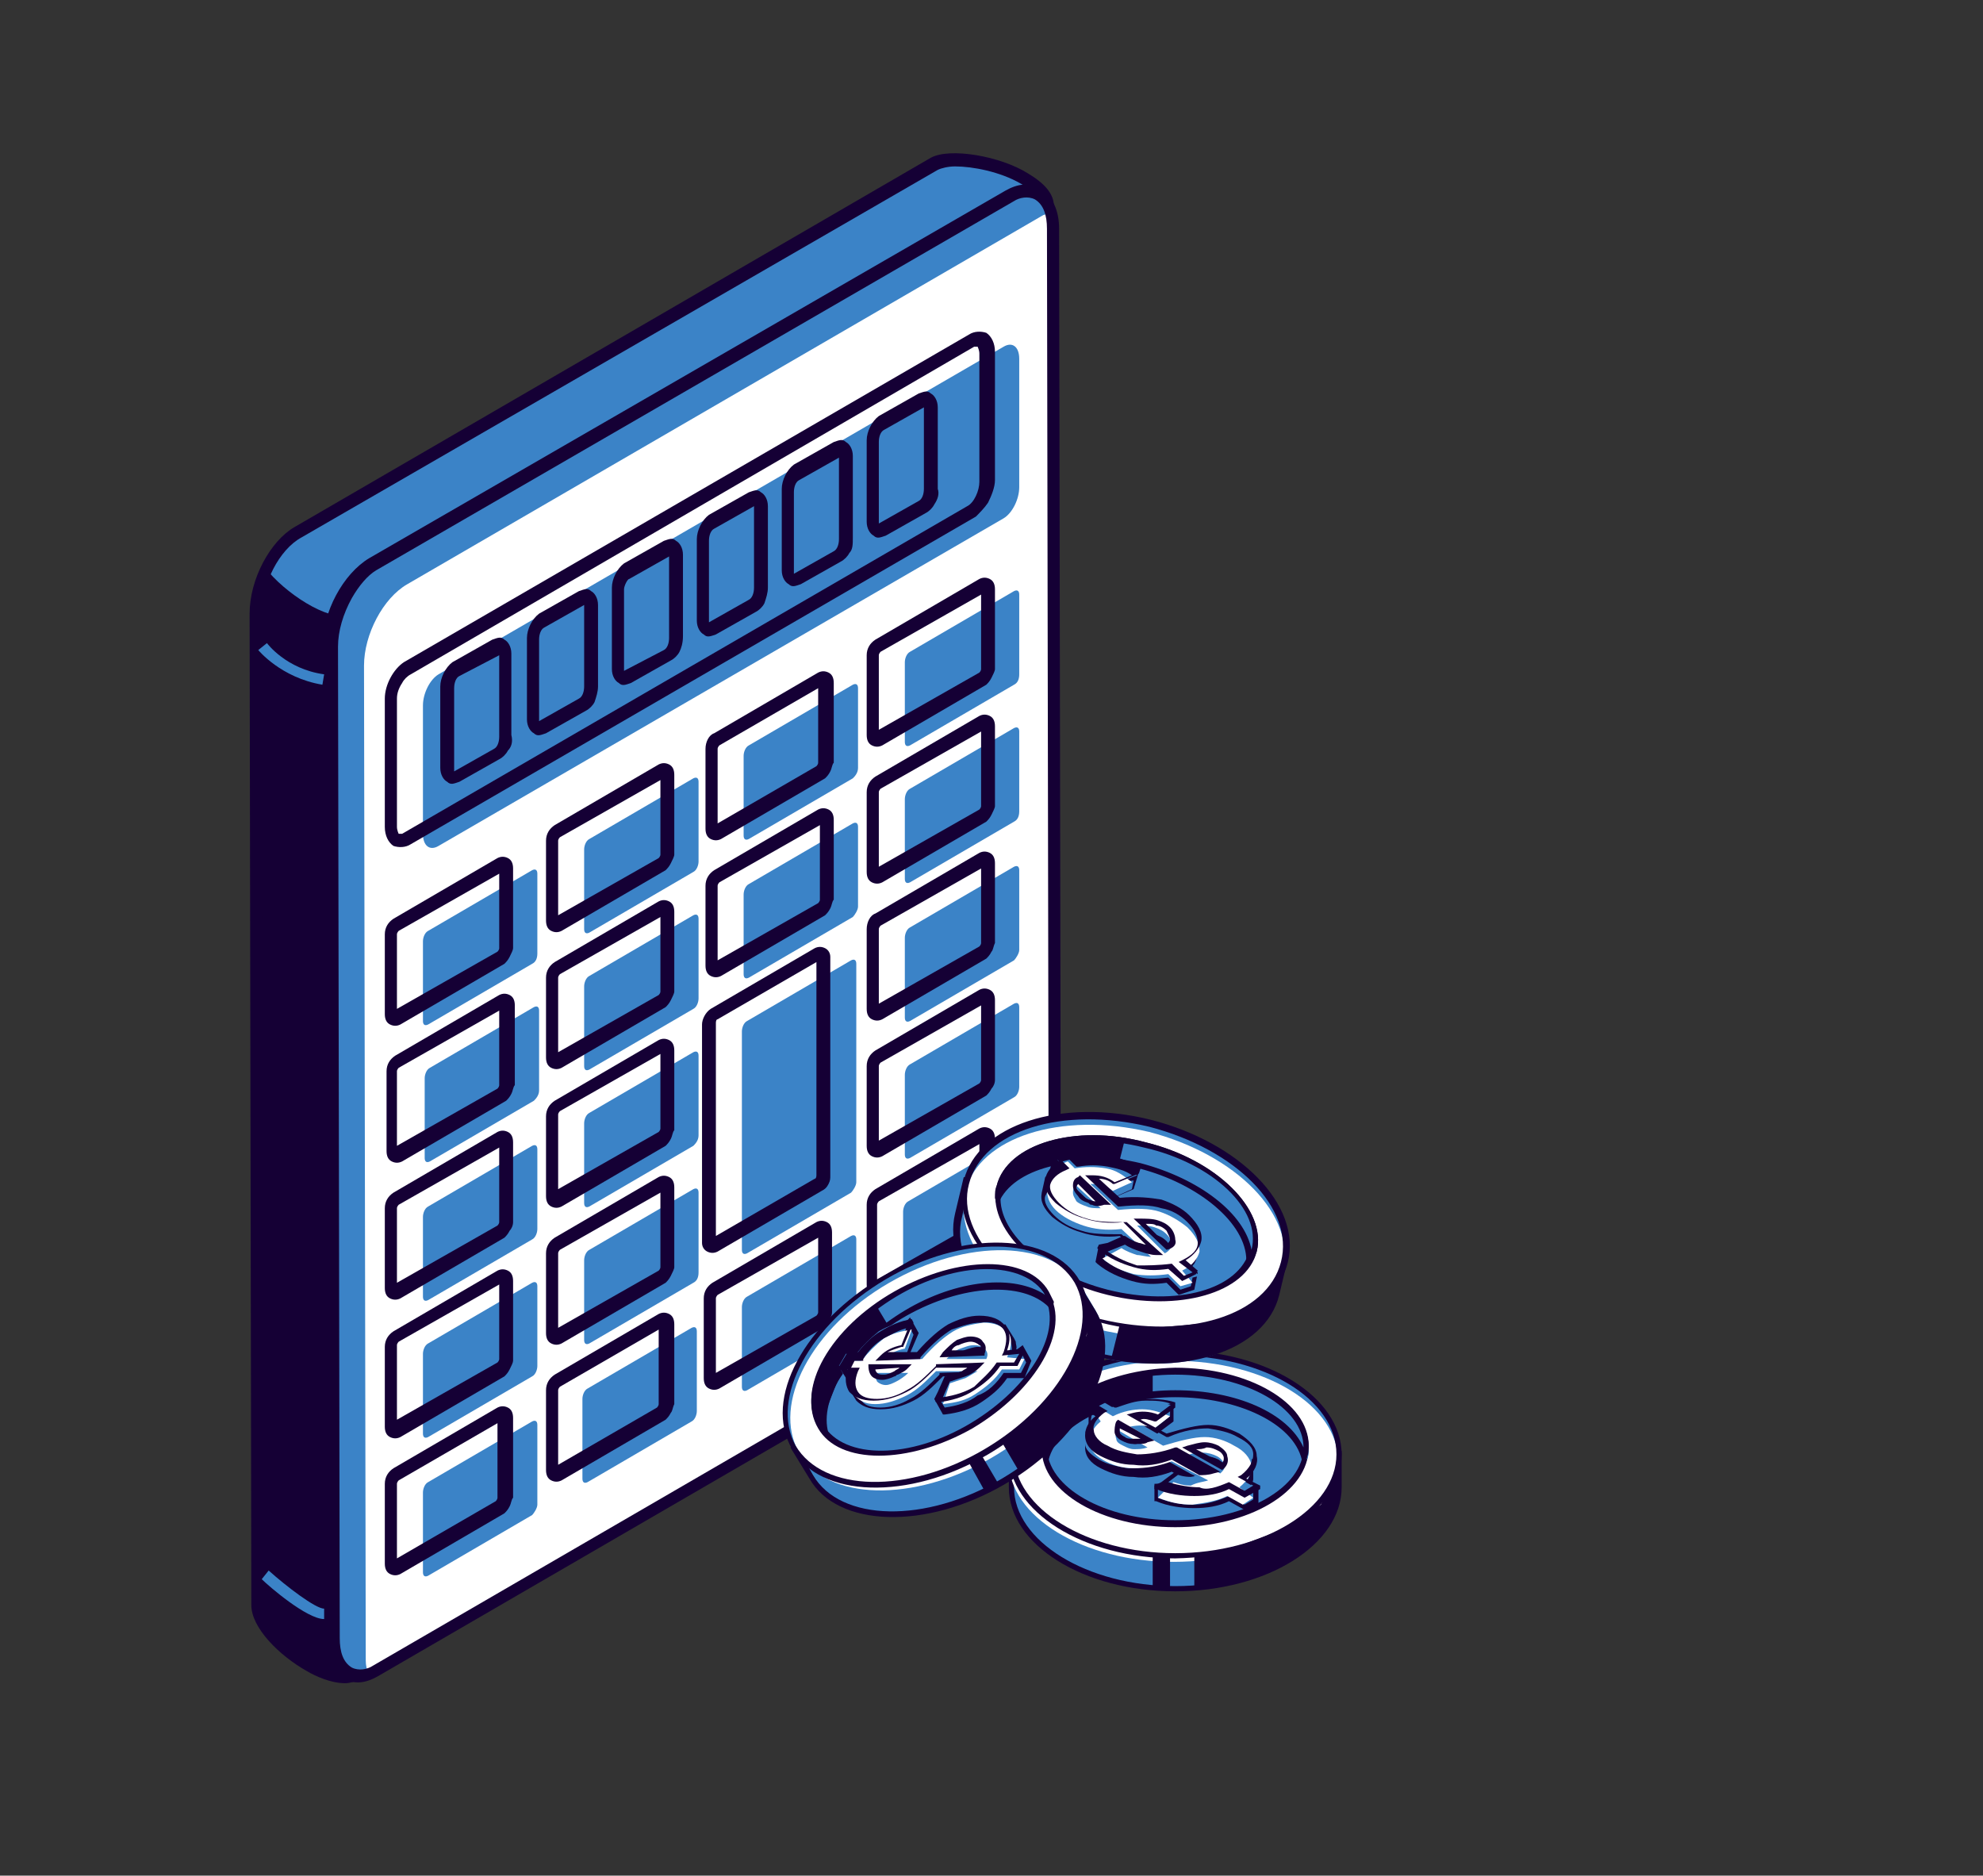 <?xml version="1.0" encoding="UTF-8"?> <!-- Generator: Adobe Illustrator 24.0.2, SVG Export Plug-In . SVG Version: 6.00 Build 0) --> <svg xmlns="http://www.w3.org/2000/svg" xmlns:xlink="http://www.w3.org/1999/xlink" id="Слой_1" x="0px" y="0px" viewBox="0 0 114.4 108.2" style="enable-background:new 0 0 114.4 108.2;" xml:space="preserve"><rect x="0" y="0" width="114.4" height="108.2" fill="#333333" stroke="none"/> <style type="text/css"> .st0{fill:#3B83C7;} .st1{fill:#150035;} .st2{fill:#FFFFFF;} </style> <g id="_x34_"> <g id="XMLID_25_"> <g id="XMLID_1543_"> <g id="XMLID_38_"> <g id="XMLID_17216_"> <g id="XMLID_17173_"> <g id="XMLID_40_"> <g id="XMLID_39_"> <path class="st0" d="M54,73.2L20.5,96.6c-1.4,0.8-5.6-2.2-5.6-4l-0.1-57.2c0-1.8,1.1-3.9,2.5-4.7L53.9,9.4 c1.4-0.8,6.5,0.6,6.5,2.4l-3.9,56.6C56.5,70.3,55.4,72.4,54,73.2z"></path> </g> <g id="XMLID_1547_"> <path class="st1" d="M20.3,35.4c-1,0.6-3.5-0.9-4.8-2.4c-0.4,0.8-0.6,1.7-0.6,2.5l0.1,57.2c0,1.8,4.2,4.8,5.6,4l33.5-23.4 c1.4-0.8,2.5-2.9,2.5-4.7l3.3-47.5L20.3,35.4z"></path> </g> <g id="XMLID_41_"> <path class="st1" d="M19.9,97.1c-0.8,0-1.7-0.4-2.2-0.7c-1.6-0.9-3.2-2.5-3.2-3.8l-0.1-57.2c0-2,1.2-4.2,2.6-5L53.7,9.1 c1.1-0.6,4-0.1,5.6,0.9c1,0.6,1.5,1.2,1.5,1.9l-3.9,56.6c0,1.9-1.1,4.1-2.6,5L20.7,96.9C20.5,97,20.2,97.1,19.9,97.1z M55.1,9.6c-0.4,0-0.8,0.1-1,0.2L17.4,31c-1.3,0.7-2.3,2.7-2.3,4.4l0.1,57.2c0,0.8,1.3,2.2,2.8,3.1c1,0.6,1.8,0.8,2.2,0.6 l33.5-23.4c1.3-0.7,2.3-2.7,2.3-4.4L60,11.8c0-0.4-0.4-0.8-1.1-1.2C57.7,9.9,56.1,9.6,55.1,9.6z"></path> </g> </g> <g id="XMLID_7837_"> <path class="st0" d="M58.3,75.1L21.6,96.3c-1.4,0.8-2.5,0-2.5-1.9l-0.1-57.2c0-1.8,1.1-3.9,2.5-4.7l36.7-21.3 c1.4-0.8,2.5,0,2.5,1.9l0.1,57.2C60.8,72.2,59.7,74.3,58.3,75.1z"></path> </g> <g id="XMLID_7836_"> <path class="st2" d="M21,38.4l0.1,57.2c0,0.3,0,0.5,0.1,0.8c0.1,0,0.2-0.1,0.3-0.1L58.2,75c1.4-0.8,2.5-2.9,2.5-4.7 l-0.1-57.2c0-0.3,0-0.5-0.1-0.8c-0.1,0-0.2,0.1-0.3,0.1L23.5,33.7C22.1,34.5,21,36.6,21,38.4z"></path> </g> <g id="XMLID_7833_"> <path class="st1" d="M60.3,73.5c-0.5,0.8-1.1,1.5-1.8,1.9L21.8,96.7c-0.7,0.4-1.4,0.5-2,0.1c-0.7-0.4-1.1-1.2-1.1-2.3 l-0.1-57.2c0-2,1.2-4.2,2.7-5.1L58,11c0.7-0.4,1.4-0.5,2-0.1c0.7,0.4,1.1,1.2,1.1,2.3l0.1,57.2 C61.2,71.4,60.8,72.6,60.3,73.5z M20.3,34.5c-0.5,0.9-0.8,1.9-0.8,2.8l0.1,57.2c0,0.8,0.2,1.4,0.7,1.7 c0.4,0.2,0.9,0.1,1.2-0.1l36.7-21.3c1.2-0.7,2.3-2.7,2.3-4.4l-0.1-57.2c0-0.8-0.2-1.4-0.7-1.7c-0.4-0.2-0.9-0.1-1.2,0.1 L21.7,32.9C21.2,33.2,20.7,33.8,20.3,34.5z"></path> </g> </g> <g id="XMLID_17192_"> <g id="XMLID_7832_"> <path class="st0" d="M57.9,29.9L25.3,48.8c-0.5,0.3-0.9,0-0.9-0.7l0-7.4c0-0.7,0.4-1.5,0.9-1.8l32.6-18.9 c0.5-0.3,0.9,0,0.9,0.7l0,7.4C58.8,28.8,58.4,29.6,57.9,29.9z"></path> </g> <g id="XMLID_7829_"> <path class="st1" d="M57,29c-0.2,0.3-0.5,0.6-0.7,0.8L23.7,48.7c-0.3,0.2-0.7,0.2-1,0.1c-0.3-0.2-0.5-0.6-0.5-1.1l0-7.4 c0-0.8,0.5-1.7,1.1-2.1l32.6-18.9c0.3-0.2,0.7-0.2,1-0.1c0.3,0.2,0.5,0.6,0.5,1.1l0,7.4C57.4,28.1,57.2,28.6,57,29z M23.2,39.4c-0.2,0.3-0.3,0.6-0.3,0.9l0,7.4c0,0.2,0.1,0.4,0.1,0.4c0,0,0.1,0,0.2,0l32.6-18.9c0.4-0.2,0.7-0.9,0.7-1.4l0-7.4 c0-0.2-0.1-0.4-0.1-0.4c0,0-0.1,0-0.2,0L23.7,38.9C23.5,39,23.3,39.2,23.2,39.4z"></path> </g> </g> <g id="XMLID_17193_"> <g id="XMLID_17194_"> <g id="XMLID_7828_"> <path class="st0" d="M30.7,55.6l-6,3.5c-0.2,0.1-0.3,0-0.3-0.2l0-4.6c0-0.2,0.1-0.5,0.3-0.6l6-3.5c0.2-0.1,0.3,0,0.3,0.2 l0,4.6C31,55.3,30.9,55.5,30.7,55.6z"></path> </g> <g id="XMLID_7825_"> <path class="st1" d="M29.4,55.2c-0.1,0.2-0.2,0.3-0.3,0.4l0,0l-6,3.5c-0.2,0.1-0.4,0.1-0.6,0c-0.2-0.1-0.3-0.3-0.3-0.6 l0-4.6c0-0.4,0.2-0.7,0.5-0.9l6-3.5c0.2-0.1,0.4-0.1,0.6,0c0.2,0.1,0.3,0.3,0.3,0.6l0,4.6C29.6,54.8,29.5,55,29.4,55.2z M28.7,54.9c0,0,0.1-0.1,0.1-0.2l0-4.3l-5.8,3.3c0,0-0.1,0.1-0.1,0.2l0,4.3L28.7,54.9z"></path> </g> </g> <g id="XMLID_17195_"> <g id="XMLID_7824_"> <path class="st0" d="M40,50.3l-6,3.5c-0.2,0.1-0.3,0-0.3-0.2l0-4.6c0-0.2,0.1-0.5,0.3-0.6l6-3.5c0.2-0.1,0.3,0,0.3,0.2 l0,4.6C40.3,49.9,40.2,50.2,40,50.3z"></path> </g> <g id="XMLID_7821_"> <path class="st1" d="M38.7,49.8c-0.1,0.2-0.2,0.3-0.3,0.4l0,0l-6,3.5c-0.2,0.1-0.4,0.1-0.6,0c-0.2-0.1-0.3-0.3-0.3-0.6 l0-4.6c0-0.4,0.2-0.7,0.5-0.9l6-3.5c0.2-0.1,0.4-0.1,0.6,0c0.2,0.1,0.3,0.3,0.3,0.6l0,4.6C38.9,49.4,38.8,49.6,38.7,49.8z M38,49.5c0,0,0.1-0.1,0.1-0.2l0-4.3l-5.8,3.3c0,0-0.1,0.1-0.1,0.2l0,4.3L38,49.5z"></path> </g> </g> <g id="XMLID_17197_"> <g id="XMLID_7820_"> <path class="st0" d="M49.2,44.9l-6,3.5c-0.2,0.1-0.3,0-0.3-0.2l0-4.6c0-0.2,0.1-0.5,0.3-0.6l6-3.5c0.2-0.1,0.3,0,0.3,0.2 l0,4.6C49.5,44.6,49.3,44.8,49.2,44.9z"></path> </g> <g id="XMLID_7817_"> <path class="st1" d="M47.9,44.5c-0.1,0.2-0.2,0.3-0.3,0.4l-6,3.5c-0.2,0.1-0.4,0.1-0.6,0c-0.2-0.1-0.3-0.3-0.3-0.6l0-4.6 c0-0.4,0.2-0.8,0.5-0.9l6-3.5c0.2-0.1,0.4-0.1,0.6,0c0.2,0.1,0.3,0.3,0.3,0.6l0,4.6C48,44.1,48,44.3,47.9,44.5z M47.1,44.2 c0,0,0.1-0.1,0.1-0.2l0-4.3L41.5,43c0,0-0.1,0.1-0.1,0.2l0,4.3L47.1,44.2z"></path> </g> </g> <g id="XMLID_17196_"> <g id="XMLID_7816_"> <path class="st0" d="M58.5,39.5l-6,3.5c-0.2,0.1-0.3,0-0.3-0.2l0-4.6c0-0.2,0.1-0.5,0.3-0.6l6-3.5c0.2-0.1,0.3,0,0.3,0.2 l0,4.6C58.8,39.2,58.7,39.4,58.5,39.5z"></path> </g> <g id="XMLID_7813_"> <path class="st1" d="M57.2,39.1c-0.1,0.2-0.2,0.3-0.3,0.4l0,0l-6,3.5c-0.2,0.1-0.4,0.1-0.6,0c-0.2-0.1-0.3-0.3-0.3-0.6 l0-4.6c0-0.4,0.2-0.7,0.5-0.9l6-3.5c0.2-0.1,0.4-0.1,0.6,0c0.2,0.1,0.3,0.3,0.3,0.6l0,4.6C57.4,38.7,57.3,38.9,57.2,39.1z M56.5,38.8c0,0,0.1-0.1,0.1-0.2l0-4.3l-5.8,3.3c0,0-0.1,0.1-0.1,0.2l0,4.3L56.5,38.8z"></path> </g> </g> </g> <g id="XMLID_17199_"> <g id="XMLID_17203_"> <g id="XMLID_7812_"> <path class="st0" d="M30.8,63.5l-6,3.5c-0.2,0.1-0.3,0-0.3-0.2l0-4.6c0-0.2,0.1-0.5,0.3-0.6l6-3.5c0.2-0.1,0.3,0,0.3,0.2 l0,4.6C31.1,63.2,30.9,63.4,30.8,63.5z"></path> </g> <g id="XMLID_7809_"> <path class="st1" d="M29.5,63.1c-0.1,0.2-0.2,0.3-0.3,0.4l-6,3.5c-0.2,0.1-0.4,0.1-0.6,0c-0.2-0.1-0.3-0.3-0.3-0.6l0-4.6 c0-0.4,0.2-0.7,0.5-0.9l6-3.5c0.2-0.1,0.4-0.1,0.6,0c0.2,0.1,0.3,0.3,0.3,0.6l0,4.6C29.6,62.7,29.6,62.9,29.5,63.1z M28.7,62.8c0,0,0.1-0.1,0.1-0.2l0-4.3l-5.8,3.3c0,0-0.1,0.1-0.1,0.2l0,4.3L28.7,62.8z"></path> </g> </g> <g id="XMLID_17202_"> <g id="XMLID_7808_"> <path class="st0" d="M40,58.2l-6,3.5c-0.2,0.1-0.3,0-0.3-0.2l0-4.6c0-0.2,0.1-0.5,0.3-0.6l6-3.5c0.2-0.1,0.3,0,0.3,0.2 l0,4.6C40.3,57.8,40.2,58.1,40,58.2z"></path> </g> <g id="XMLID_7805_"> <path class="st1" d="M38.7,57.7c-0.1,0.2-0.2,0.3-0.3,0.4l-6,3.5c-0.2,0.1-0.4,0.1-0.6,0c-0.2-0.1-0.3-0.3-0.3-0.6l0-4.6 c0-0.4,0.2-0.7,0.5-0.9l6-3.5c0.2-0.1,0.4-0.1,0.6,0c0.2,0.1,0.3,0.3,0.3,0.6l0,4.6C38.9,57.3,38.8,57.5,38.7,57.7z M38,57.4c0,0,0.1-0.1,0.1-0.2l0-4.3l-5.8,3.3c0,0-0.1,0.1-0.1,0.2l0,4.3L38,57.4z"></path> </g> </g> <g id="XMLID_17201_"> <g id="XMLID_7804_"> <path class="st0" d="M49.2,52.9l-6,3.5c-0.2,0.1-0.3,0-0.3-0.2l0-4.6c0-0.2,0.1-0.5,0.3-0.6l6-3.5c0.2-0.1,0.3,0,0.3,0.2 l0,4.6C49.5,52.5,49.3,52.8,49.2,52.9z"></path> </g> <g id="XMLID_7801_"> <path class="st1" d="M47.9,52.4c-0.1,0.2-0.2,0.3-0.3,0.4l0,0l-6,3.5c-0.2,0.1-0.4,0.1-0.6,0c-0.2-0.1-0.3-0.3-0.3-0.6 l0-4.6c0-0.4,0.2-0.7,0.5-0.9l6-3.5c0.2-0.1,0.4-0.1,0.6,0c0.2,0.1,0.3,0.3,0.3,0.6l0,4.6C48,52,48,52.2,47.9,52.4z M47.2,52.1c0,0,0.1-0.1,0.1-0.2l0-4.3l-5.8,3.3c0,0-0.1,0.1-0.1,0.2l0,4.3L47.2,52.1z"></path> </g> </g> <g id="XMLID_17200_"> <g id="XMLID_7800_"> <path class="st0" d="M58.5,47.4l-6,3.5c-0.2,0.1-0.3,0-0.3-0.2l0-4.6c0-0.2,0.1-0.5,0.3-0.6l6-3.5c0.2-0.1,0.3,0,0.3,0.2 l0,4.6C58.8,47.1,58.7,47.3,58.5,47.4z"></path> </g> <g id="XMLID_7797_"> <path class="st1" d="M57.2,47c-0.1,0.2-0.2,0.3-0.3,0.4l-6,3.5c-0.2,0.1-0.4,0.1-0.6,0c-0.2-0.1-0.3-0.3-0.3-0.6l0-4.6 c0-0.4,0.2-0.7,0.5-0.9l6-3.5c0.2-0.1,0.4-0.1,0.6,0c0.2,0.1,0.3,0.3,0.3,0.6l0,4.6C57.4,46.6,57.3,46.8,57.2,47z M56.5,46.7c0,0,0.1-0.1,0.1-0.2l0-4.3l-5.8,3.3c0,0-0.1,0.1-0.1,0.2l0,4.3L56.5,46.7z"></path> </g> </g> </g> <g id="XMLID_17204_"> <g id="XMLID_17208_"> <g id="XMLID_7796_"> <path class="st0" d="M30.7,71.5l-6,3.5c-0.2,0.1-0.3,0-0.3-0.2l0-4.6c0-0.2,0.1-0.5,0.3-0.6l6-3.5c0.2-0.1,0.3,0,0.3,0.2 l0,4.6C31,71.1,30.9,71.4,30.7,71.5z"></path> </g> <g id="XMLID_7793_"> <path class="st1" d="M29.4,71c-0.1,0.2-0.2,0.3-0.3,0.4l-6,3.5c-0.2,0.1-0.4,0.1-0.6,0c-0.2-0.1-0.3-0.3-0.3-0.6l0-4.6 c0-0.4,0.2-0.7,0.5-0.9l6-3.5c0.2-0.1,0.4-0.1,0.6,0c0.2,0.1,0.3,0.3,0.3,0.6l0,4.6C29.6,70.7,29.5,70.9,29.4,71z M28.7,70.7c0,0,0.1-0.1,0.1-0.2l0-4.3L23,69.5c0,0-0.1,0.1-0.1,0.2l0,4.3L28.7,70.7z"></path> </g> </g> <g id="XMLID_17207_"> <g id="XMLID_7792_"> <path class="st0" d="M40,66.1l-6,3.5c-0.2,0.1-0.3,0-0.3-0.2l0-4.6c0-0.2,0.1-0.5,0.3-0.6l6-3.5c0.2-0.1,0.3,0,0.3,0.2 l0,4.6C40.3,65.8,40.1,66,40,66.1z"></path> </g> <g id="XMLID_7789_"> <path class="st1" d="M38.7,65.7c-0.1,0.2-0.2,0.3-0.3,0.4l-6,3.5c-0.2,0.1-0.4,0.1-0.6,0c-0.2-0.1-0.3-0.3-0.3-0.6l0-4.6 c0-0.4,0.2-0.7,0.5-0.9l6-3.5c0.2-0.1,0.4-0.1,0.6,0c0.2,0.1,0.3,0.3,0.3,0.6l0,4.6C38.8,65.3,38.8,65.5,38.7,65.7z M38,65.3c0,0,0.1-0.1,0.1-0.2l0-4.3l-5.8,3.3c0,0-0.1,0.1-0.1,0.2l0,4.3L38,65.3z"></path> </g> </g> <g id="XMLID_17206_"> <g id="XMLID_7788_"> <path class="st0" d="M49.1,68.8l-6,3.5c-0.2,0.1-0.3,0-0.3-0.2l0-12.6c0-0.2,0.1-0.5,0.3-0.6l6-3.5c0.2-0.1,0.3,0,0.3,0.2 l0,12.6C49.4,68.4,49.2,68.7,49.1,68.8z"></path> </g> <g id="XMLID_7785_"> <path class="st1" d="M47.8,68.3c-0.1,0.2-0.2,0.3-0.4,0.4l-6,3.5c-0.2,0.1-0.4,0.1-0.6,0c-0.2-0.1-0.3-0.3-0.3-0.5l0-12.6 c0-0.3,0.2-0.7,0.5-0.9l6-3.5c0.2-0.1,0.4-0.1,0.6,0c0.2,0.1,0.3,0.3,0.3,0.5l0,12.6C47.9,68,47.9,68.1,47.8,68.3z M47,68 c0.1,0,0.1-0.2,0.1-0.2l0-12.3l-5.7,3.3c-0.1,0-0.1,0.2-0.1,0.2l0,12.3L47,68z"></path> </g> </g> <g id="XMLID_17205_"> <g id="XMLID_7784_"> <path class="st0" d="M58.5,55.4l-6,3.5c-0.2,0.1-0.3,0-0.3-0.2l0-4.6c0-0.2,0.1-0.5,0.3-0.6l6-3.5c0.2-0.1,0.3,0,0.3,0.2 l0,4.6C58.8,55,58.6,55.3,58.5,55.4z"></path> </g> <g id="XMLID_7781_"> <path class="st1" d="M57.2,54.9c-0.1,0.2-0.2,0.3-0.3,0.4l-6,3.5c-0.2,0.1-0.4,0.1-0.6,0c-0.2-0.1-0.3-0.3-0.3-0.6l0-4.6 c0-0.4,0.2-0.8,0.5-0.9l6-3.5c0.2-0.1,0.4-0.1,0.6,0c0.2,0.1,0.3,0.3,0.3,0.6l0,4.6C57.3,54.6,57.3,54.8,57.2,54.9z M56.5,54.6c0,0,0.1-0.1,0.1-0.2l0-4.3l-5.8,3.3c0,0-0.1,0.1-0.1,0.2l0,4.3L56.5,54.6z"></path> </g> </g> </g> <g id="XMLID_17214_"> <g id="XMLID_17218_"> <g id="XMLID_7780_"> <path class="st0" d="M30.7,79.4l-6,3.5c-0.2,0.1-0.3,0-0.3-0.2l0-4.6c0-0.2,0.1-0.5,0.3-0.6l6-3.5c0.2-0.1,0.3,0,0.3,0.2 l0,4.6C31,79,30.9,79.3,30.7,79.4z"></path> </g> <g id="XMLID_7777_"> <path class="st1" d="M29.4,79c-0.1,0.2-0.2,0.3-0.3,0.4l0,0l-6,3.5c-0.2,0.1-0.4,0.1-0.6,0c-0.2-0.1-0.3-0.3-0.3-0.6l0-4.6 c0-0.4,0.2-0.7,0.5-0.9l6-3.5c0.2-0.1,0.4-0.1,0.6,0c0.2,0.1,0.3,0.3,0.3,0.6l0,4.6C29.6,78.6,29.5,78.8,29.4,79z M28.7,78.6c0,0,0.1-0.1,0.1-0.2l0-4.3L23,77.4c0,0-0.1,0.1-0.1,0.2l0,4.3L28.7,78.6z"></path> </g> </g> <g id="XMLID_17217_"> <g id="XMLID_7776_"> <path class="st0" d="M40,74l-6,3.5c-0.2,0.1-0.3,0-0.3-0.2l0-4.6c0-0.2,0.1-0.5,0.3-0.6l6-3.5c0.2-0.1,0.3,0,0.3,0.2l0,4.6 C40.3,73.7,40.2,73.9,40,74z"></path> </g> <g id="XMLID_7773_"> <path class="st1" d="M38.7,73.6c-0.1,0.2-0.2,0.3-0.3,0.4l0,0l-6,3.5c-0.2,0.1-0.4,0.1-0.6,0c-0.2-0.1-0.3-0.3-0.3-0.6 l0-4.6c0-0.4,0.2-0.7,0.5-0.9l6-3.5c0.2-0.1,0.4-0.1,0.6,0c0.2,0.1,0.3,0.3,0.3,0.6l0,4.6C38.9,73.2,38.8,73.4,38.7,73.6z M38,73.3c0,0,0.1-0.1,0.1-0.2l0-4.3l-5.8,3.3c0,0-0.1,0.1-0.1,0.2l0,4.3L38,73.3z"></path> </g> </g> <g id="XMLID_17215_"> <g id="XMLID_7772_"> <path class="st0" d="M58.5,63.3l-6,3.5c-0.2,0.1-0.3,0-0.3-0.2l0-4.6c0-0.2,0.1-0.5,0.3-0.6l6-3.5c0.2-0.1,0.3,0,0.3,0.2 l0,4.6C58.8,62.9,58.7,63.2,58.5,63.3z"></path> </g> <g id="XMLID_7769_"> <path class="st1" d="M57.2,62.8c-0.1,0.2-0.2,0.3-0.3,0.4l0,0l-6,3.5c-0.2,0.1-0.4,0.1-0.6,0c-0.2-0.1-0.3-0.3-0.3-0.6 l0-4.6c0-0.4,0.2-0.7,0.5-0.9l6-3.5c0.2-0.1,0.4-0.1,0.6,0c0.2,0.1,0.3,0.3,0.3,0.6l0,4.6C57.4,62.5,57.3,62.7,57.2,62.8z M56.5,62.5c0,0,0.1-0.1,0.1-0.2l0-4.3l-5.8,3.3c0,0-0.1,0.1-0.1,0.2l0,4.3L56.5,62.5z"></path> </g> </g> </g> <g id="XMLID_17209_"> <g id="XMLID_17213_"> <g id="XMLID_7768_"> <path class="st0" d="M30.7,87.4l-6,3.5c-0.2,0.1-0.3,0-0.3-0.2l0-4.6c0-0.2,0.1-0.5,0.3-0.6l6-3.5c0.2-0.1,0.3,0,0.3,0.2 l0,4.6C31,87,30.8,87.3,30.7,87.4z"></path> </g> <g id="XMLID_7765_"> <path class="st1" d="M29.4,86.9c-0.1,0.2-0.2,0.3-0.3,0.4l-6,3.5c-0.2,0.1-0.4,0.1-0.6,0c-0.2-0.1-0.3-0.3-0.3-0.6l0-4.6 c0-0.4,0.2-0.7,0.5-0.9l6-3.5c0.2-0.1,0.4-0.1,0.6,0c0.2,0.1,0.3,0.3,0.3,0.6l0,4.6C29.5,86.5,29.5,86.7,29.4,86.9z M28.6,86.6c0,0,0.1-0.1,0.1-0.2l0-4.3L23,85.4c0,0-0.1,0.1-0.1,0.2l0,4.3L28.6,86.6z"></path> </g> </g> <g id="XMLID_17212_"> <g id="XMLID_7764_"> <path class="st0" d="M39.9,82l-6,3.5c-0.2,0.1-0.3,0-0.3-0.2l0-4.6c0-0.2,0.1-0.5,0.3-0.6l6-3.5c0.2-0.1,0.3,0,0.3,0.2 l0,4.6C40.2,81.6,40.1,81.9,39.9,82z"></path> </g> <g id="XMLID_7761_"> <path class="st1" d="M38.7,81.5c-0.1,0.2-0.2,0.3-0.3,0.4l0,0l-6,3.5c-0.2,0.1-0.4,0.1-0.6,0c-0.2-0.1-0.3-0.3-0.3-0.6 l0-4.6c0-0.4,0.2-0.7,0.5-0.9l6-3.5c0.2-0.1,0.4-0.1,0.6,0c0.2,0.1,0.3,0.3,0.3,0.6l0,4.6C38.8,81.2,38.8,81.4,38.7,81.5z M37.9,81.2c0,0,0.1-0.1,0.1-0.2l0-4.3L32.3,80c0,0-0.1,0.1-0.1,0.2l0,4.3L37.9,81.2z"></path> </g> </g> <g id="XMLID_17211_"> <g id="XMLID_7760_"> <path class="st0" d="M49.1,76.7l-6,3.5c-0.2,0.1-0.3,0-0.3-0.2l0-4.6c0-0.2,0.1-0.5,0.3-0.6l6-3.5c0.2-0.1,0.3,0,0.3,0.2 l0,4.6C49.4,76.3,49.3,76.6,49.1,76.7z"></path> </g> <g id="XMLID_7757_"> <path class="st1" d="M47.8,76.2c-0.1,0.2-0.2,0.3-0.3,0.4l-6,3.5c-0.2,0.1-0.4,0.1-0.6,0c-0.2-0.1-0.3-0.3-0.3-0.6l0-4.6 c0-0.4,0.2-0.7,0.5-0.9l6-3.5c0.2-0.1,0.4-0.1,0.6,0c0.2,0.1,0.3,0.3,0.3,0.6l0,4.6C48,75.9,47.9,76,47.8,76.2z M47.1,75.9 c0,0,0.1-0.1,0.1-0.2l0-4.3l-5.8,3.3c0,0-0.1,0.1-0.1,0.2l0,4.3L47.1,75.9z"></path> </g> </g> <g id="XMLID_17210_"> <g id="XMLID_7756_"> <path class="st0" d="M58.4,71.2l-6,3.5c-0.2,0.1-0.3,0-0.3-0.2l0-4.6c0-0.2,0.1-0.5,0.3-0.6l6-3.5c0.2-0.1,0.3,0,0.3,0.2 l0,4.6C58.7,70.9,58.6,71.1,58.4,71.2z"></path> </g> <g id="XMLID_7753_"> <path class="st1" d="M57.2,70.8c-0.1,0.2-0.2,0.3-0.3,0.4l-6,3.5c-0.2,0.1-0.4,0.1-0.6,0c-0.2-0.1-0.3-0.3-0.3-0.6l0-4.6 c0-0.4,0.2-0.7,0.5-0.9l6-3.5c0.2-0.1,0.4-0.1,0.6,0c0.2,0.1,0.3,0.3,0.3,0.6l0,4.6C57.3,70.4,57.2,70.6,57.2,70.8z M56.4,70.5c0,0,0.1-0.1,0.1-0.2l0-4.3l-5.8,3.3c0,0-0.1,0.1-0.1,0.2l0,4.3L56.4,70.5z"></path> </g> </g> </g> <g id="XMLID_17198_"> <g id="XMLID_7752_"> <path class="st0" d="M28.6,43.5l-2.3,1.3c-0.3,0.2-0.5,0-0.5-0.4l0-4.7c0-0.4,0.2-0.9,0.5-1l2.3-1.3c0.3-0.2,0.5,0,0.5,0.4 l0,4.7C29.2,42.9,28.9,43.3,28.6,43.5z"></path> </g> <g id="XMLID_7749_"> <path class="st1" d="M29.3,43.3c-0.1,0.2-0.3,0.4-0.5,0.5l-2.3,1.3c-0.3,0.1-0.5,0.2-0.7,0c-0.2-0.1-0.4-0.4-0.4-0.8l0-4.7 c0-0.5,0.3-1.1,0.7-1.4l2.3-1.3c0.3-0.1,0.5-0.2,0.7,0c0.2,0.1,0.4,0.4,0.4,0.8l0,4.7C29.6,42.8,29.5,43.1,29.3,43.3z M26.2,44.5l2.3-1.3c0.2-0.1,0.3-0.4,0.3-0.7l0-4.7c0,0,0,0,0,0L26.5,39c-0.2,0.1-0.3,0.4-0.3,0.7L26.2,44.5 C26.2,44.5,26.2,44.5,26.2,44.5z"></path> </g> </g> <g id="XMLID_17219_"> <g id="XMLID_7748_"> <path class="st0" d="M33.6,40.7L31.3,42c-0.3,0.2-0.5,0-0.5-0.4l0-4.7c0-0.4,0.2-0.9,0.5-1l2.3-1.3c0.3-0.2,0.5,0,0.5,0.4 l0,4.7C34.1,40,33.9,40.5,33.6,40.7z"></path> </g> <g id="XMLID_7745_"> <path class="st1" d="M34.3,40.5c-0.1,0.2-0.3,0.4-0.5,0.5l-2.3,1.3c-0.3,0.1-0.5,0.2-0.7,0c-0.2-0.1-0.4-0.4-0.4-0.8l0-4.7 c0-0.5,0.3-1.1,0.7-1.4l2.3-1.3c0.3-0.1,0.5-0.2,0.7,0c0.2,0.1,0.4,0.4,0.4,0.8l0,4.7C34.5,39.9,34.4,40.2,34.3,40.5z M31.1,41.6l2.3-1.3c0.2-0.1,0.3-0.4,0.3-0.7l0-4.7c0,0,0,0,0,0l-2.3,1.3c-0.2,0.1-0.3,0.4-0.3,0.7L31.1,41.6 C31.1,41.6,31.1,41.6,31.1,41.6z"></path> </g> </g> <g id="XMLID_17220_"> <g id="XMLID_7744_"> <path class="st0" d="M38.5,37.8l-2.3,1.3c-0.3,0.2-0.5,0-0.5-0.4l0-4.7c0-0.4,0.2-0.9,0.5-1l2.3-1.3c0.3-0.2,0.5,0,0.5,0.4 l0,4.7C39,37.2,38.8,37.6,38.5,37.8z"></path> </g> <g id="XMLID_7707_"> <path class="st1" d="M39.2,37.6c-0.1,0.2-0.3,0.4-0.5,0.5l-2.3,1.3c-0.3,0.1-0.5,0.2-0.7,0c-0.2-0.1-0.4-0.4-0.4-0.8l0-4.7 c0-0.5,0.3-1.1,0.7-1.4l2.3-1.3c0.3-0.1,0.5-0.2,0.7,0c0.2,0.1,0.4,0.4,0.4,0.8l0,4.7C39.4,37.1,39.3,37.4,39.2,37.6z M38.3,37.5c0.2-0.1,0.3-0.4,0.3-0.7l0-4.7c0,0,0,0,0,0l-2.3,1.3C36.2,33.4,36,33.8,36,34l0,4.7c0,0,0,0,0,0L38.3,37.5z"></path> </g> </g> <g id="XMLID_17222_"> <g id="XMLID_7704_"> <path class="st0" d="M43.4,35l-2.3,1.3c-0.3,0.2-0.5,0-0.5-0.4l0-4.7c0-0.4,0.2-0.9,0.5-1l2.3-1.3c0.3-0.2,0.5,0,0.5,0.4 l0,4.7C43.9,34.3,43.7,34.8,43.4,35z"></path> </g> <g id="XMLID_7694_"> <path class="st1" d="M44.1,34.8c-0.1,0.2-0.3,0.4-0.5,0.5l-2.3,1.3c-0.3,0.1-0.5,0.2-0.7,0c-0.2-0.1-0.4-0.4-0.4-0.8l0-4.7 c0-0.5,0.3-1.1,0.7-1.4l2.3-1.3c0.3-0.1,0.5-0.2,0.7,0c0.2,0.1,0.4,0.4,0.4,0.8l0,4.7C44.3,34.2,44.2,34.5,44.1,34.8z M43.2,34.6c0.2-0.1,0.3-0.4,0.3-0.7l0-4.7c0,0,0,0,0,0l-2.3,1.3c-0.2,0.1-0.3,0.4-0.3,0.7l0,4.7c0,0,0,0,0,0L43.2,34.6z"></path> </g> </g> <g id="XMLID_17221_"> <g id="XMLID_49_"> <path class="st0" d="M48.3,32.1L46,33.4c-0.3,0.2-0.5,0-0.5-0.4l0-4.7c0-0.4,0.2-0.9,0.5-1l2.3-1.3c0.3-0.2,0.5,0,0.5,0.4 l0,4.7C48.9,31.5,48.6,31.9,48.3,32.1z"></path> </g> <g id="XMLID_46_"> <path class="st1" d="M49,31.9c-0.1,0.2-0.3,0.4-0.5,0.5l-2.3,1.3c-0.3,0.1-0.5,0.2-0.7,0c-0.2-0.1-0.4-0.4-0.4-0.8l0-4.7 c0-0.5,0.3-1.1,0.7-1.4l2.3-1.3c0.3-0.1,0.5-0.2,0.7,0c0.2,0.1,0.4,0.4,0.4,0.8l0,4.7C49.2,31.4,49.2,31.7,49,31.9z M48.1,31.8c0.2-0.1,0.3-0.4,0.3-0.7l0-4.7c0,0,0,0,0,0l-2.3,1.3c-0.2,0.1-0.3,0.4-0.3,0.7l0,4.7c0,0,0,0,0,0L48.1,31.8z"></path> </g> </g> <g id="XMLID_17226_"> <g id="XMLID_45_"> <path class="st0" d="M53.2,29.3l-2.3,1.3c-0.3,0.2-0.5,0-0.5-0.4l0-4.7c0-0.4,0.2-0.9,0.5-1l2.3-1.3c0.3-0.2,0.5,0,0.5,0.4 l0,4.7C53.8,28.6,53.5,29.1,53.2,29.3z"></path> </g> <g id="XMLID_42_"> <path class="st1" d="M53.9,29.1c-0.1,0.2-0.3,0.4-0.5,0.5l-2.3,1.3c-0.3,0.1-0.5,0.2-0.7,0c-0.2-0.1-0.4-0.4-0.4-0.8l0-4.7 c0-0.5,0.3-1.1,0.7-1.4l2.3-1.3c0.3-0.1,0.5-0.2,0.7,0c0.2,0.1,0.4,0.4,0.4,0.8l0,4.7C54.2,28.5,54.1,28.8,53.9,29.1z M53,28.9c0.2-0.1,0.3-0.4,0.3-0.7l0-4.7c0,0,0,0,0,0l-2.3,1.3c-0.2,0.1-0.3,0.4-0.3,0.7l0,4.7c0,0,0,0,0,0L53,28.9z"></path> </g> </g> </g> </g> <g id="XMLID_1544_"> <path id="XMLID_63_" class="st0" d="M18.7,93.4c-1,0-3.2-1.9-3.6-2.3l0.4-0.5c1,0.9,2.7,2.2,3.2,2.2L18.7,93.4z"></path> </g> <g id="XMLID_1545_"> <path id="XMLID_62_" class="st0" d="M18.6,39.5c-2.4-0.4-3.7-2-3.7-2l0.5-0.4c0,0,1.1,1.5,3.3,1.8L18.6,39.5z"></path> </g> </g> </g> </g> <g id="_x33_"> <g id="XMLID_1920_"> <g id="XMLID_60_"> <g id="XMLID_1184_"> <g id="XMLID_1263_"> <g id="XMLID_1267_"> <g id="XMLID_1268_"> <g id="XMLID_7517_"> <path id="XMLID_5899_" class="st0" d="M76.7,83.9c-1.3-2.3-4.8-3.9-8.9-3.9c-4.1,0-7.6,1.6-8.9,3.9l-0.6,0l0,2 c0,3.2,4.2,5.8,9.5,5.8c5.2,0,9.5-2.6,9.5-5.8l0-2L76.7,83.9z"></path> </g> </g> </g> <g id="XMLID_1264_"> <g id="XMLID_6432_"> <g id="XMLID_8240_"> <path id="XMLID_5893_" class="st1" d="M67.8,91.8c-5.3,0-9.6-2.7-9.6-6l0-2.1l0.6,0c1.4-2.3,5-3.9,9-3.9c4,0,7.6,1.5,9,3.9 l0.6,0l0,2.1C77.4,89.1,73.1,91.8,67.8,91.8z M58.5,84l0,1.8c0,3.1,4.2,5.7,9.3,5.7c5.1,0,9.3-2.6,9.3-5.7l0-1.8l-0.5,0 l0-0.1c-1.3-2.3-4.8-3.8-8.8-3.8c-3.9,0-7.4,1.5-8.8,3.8l0,0.1L58.5,84z"></path> </g> </g> </g> </g> <g id="XMLID_1255_"> <g id="XMLID_1261_"> <g id="XMLID_1262_"> <g id="XMLID_7516_"> <path id="XMLID_5888_" class="st0" d="M77.2,83.9c0,3.2-4.2,5.8-9.5,5.8c-5.2,0-9.5-2.6-9.5-5.8c0-3.2,4.2-5.8,9.5-5.8 C73,78,77.2,80.6,77.2,83.9z"></path> </g> </g> </g> <g id="XMLID_1259_"> <g id="XMLID_1260_"> <g id="XMLID_7515_"> <path id="XMLID_5884_" class="st2" d="M77.2,84.3c0,3.2-4.2,5.8-9.5,5.8c-5.2,0-9.5-2.6-9.5-5.8c0-3.2,4.2-5.8,9.5-5.8 C73,78.5,77.2,81.1,77.2,84.3z"></path> </g> </g> </g> <g id="XMLID_1256_"> <g id="XMLID_6423_"> <g id="XMLID_8228_"> <path id="XMLID_5878_" class="st1" d="M67.8,89.9c-5.3,0-9.6-2.7-9.6-6c0-3.3,4.3-6,9.6-6c5.3,0,9.6,2.7,9.6,6 C77.4,87.2,73.1,89.8,67.8,89.9z M67.8,78.2c-5.1,0-9.3,2.6-9.3,5.7c0,3.1,4.2,5.7,9.3,5.7c5.1,0,9.3-2.6,9.3-5.7 C77.1,80.7,72.9,78.2,67.8,78.2z"></path> </g> </g> </g> </g> <g id="XMLID_1249_"> <g id="XMLID_1253_"> <g id="XMLID_1254_"> <g id="XMLID_7514_"> <path id="XMLID_5873_" class="st0" d="M75.3,83.6c0,2.4-3.4,4.4-7.5,4.4c-4.2,0-7.6-2-7.6-4.4c0-2.4,3.4-4.4,7.5-4.4 C72,79.2,75.3,81.2,75.3,83.6z"></path> </g> </g> </g> <g id="XMLID_1250_"> <g id="XMLID_6416_"> <g id="XMLID_8219_"> <path id="XMLID_5867_" class="st1" d="M67.8,88.1c-4.2,0-7.7-2-7.7-4.5c0-2.5,3.5-4.5,7.7-4.6c4.2,0,7.7,2,7.7,4.5 C75.5,86.1,72,88.1,67.8,88.1z M67.8,79.3c-4.1,0-7.4,1.9-7.4,4.2c0,2.3,3.3,4.2,7.4,4.2c4.1,0,7.4-1.9,7.4-4.2 C75.2,81.2,71.9,79.3,67.8,79.3z"></path> </g> </g> </g> </g> <g id="XMLID_1243_"> <g id="XMLID_1247_"> <g id="XMLID_1248_"> <g id="XMLID_7513_"> <path id="XMLID_5862_" class="st0" d="M67.8,79.2c-4.2,0-7.5,2-7.5,4.4c0,0.2,0,0.4,0.1,0.6c0.5-2.1,3.7-3.8,7.5-3.8 c3.8,0,6.9,1.6,7.5,3.8c0.1-0.2,0.1-0.4,0.1-0.6C75.3,81.2,72,79.2,67.8,79.2z"></path> </g> </g> </g> <g id="XMLID_1244_"> <g id="XMLID_6409_"> <g id="XMLID_8210_"> <path id="XMLID_5856_" class="st1" d="M75.2,84.5l-0.1-0.3c-0.5-2.1-3.7-3.6-7.3-3.6c-3.6,0-6.8,1.6-7.3,3.6l-0.1,0.3 l-0.2-0.3c-0.1-0.3-0.1-0.5-0.1-0.7c0-2.5,3.5-4.5,7.7-4.6c4.2,0,7.7,2,7.7,4.5c0,0.2,0,0.4-0.1,0.7L75.2,84.5z M67.8,79.3 c-4.1,0-7.4,1.9-7.4,4.2c0,0,0,0,0,0c0.9-1.9,3.9-3.3,7.4-3.3c3.5,0,6.5,1.3,7.4,3.3c0,0,0,0,0,0 C75.2,81.2,71.9,79.3,67.8,79.3z"></path> </g> </g> </g> </g> <g id="XMLID_1_"> <g id="XMLID_2_"> <g id="XMLID_3_"> <polygon id="XMLID_4_" class="st1" points="66.5,79.2 66.5,80.5 64.4,80.9 62.3,81.8 60.8,83.1 60.3,84.2 60.2,83.1 60.8,81.8 61.9,80.7 63.8,79.8 66.1,79.2 "></polygon> </g> </g> </g> <g id="XMLID_1189_"> <g id="XMLID_1207_"> <g id="XMLID_1237_"> <g id="XMLID_6401_"> <g id="XMLID_8200_"> <path id="XMLID_5844_" class="st0" d="M71.8,85.8c0.3-0.3,0.4-0.6,0.5-0.9c0,0,0,0,0,0l0-0.8l-0.6-0.2 c-0.1-0.1-0.2-0.2-0.4-0.3c-0.5-0.3-1.1-0.5-1.7-0.5c-0.6,0-1.4,0.1-2.4,0.5l-1.9-1.1c0.4-0.1,0.9-0.1,1.4,0.1l1.1-0.8 l0-0.8l-1.4,0.5l0,0c-0.1,0-0.3,0-0.4,0c-0.6,0-1.2,0.2-1.7,0.4l-0.2-0.1l0.1-0.1l0-0.4l-1-0.1l0,1.2l0.3-0.3l0.2,0.1 c-0.2,0.1-0.3,0.2-0.4,0.4c-0.2-0.1-0.3-0.1-0.3-0.1l0,0.9c0,0.4,0.3,0.8,0.9,1.1c0.5,0.3,1.1,0.5,1.8,0.5 c0.7,0,1.4-0.1,2.2-0.4l2.1,1.1c-0.3,0.1-0.6,0.1-0.9,0.1c-0.2,0-0.4-0.1-0.6-0.1l0-0.2l-1.5,0.1l0,0.8 c0.7,0.3,1.5,0.4,2.2,0.4c0.7,0,1.4-0.2,2-0.5l0.9,0.5l0.7-0.4l0-0.8L71.8,85.8z M65.4,84c-0.3,0-0.5-0.1-0.6-0.2 c-0.2-0.1-0.3-0.2-0.4-0.4c0-0.2,0-0.3,0.1-0.5l1.7,0.9C66,84,65.7,84,65.4,84z M70.5,85.4l-1.9-1.1c0.4-0.1,0.7-0.2,1-0.2 c0.3,0,0.5,0.1,0.8,0.2c0.2,0.1,0.4,0.3,0.4,0.5C70.8,85.1,70.7,85.3,70.5,85.4z"></path> </g> </g> </g> <g id="XMLID_1208_"> <g id="XMLID_6393_"> <g id="XMLID_8191_"> <path id="XMLID_5834_" class="st1" d="M71.8,87.1l-0.9-0.5c-0.6,0.3-1.3,0.4-2,0.4c-0.7,0-1.5-0.1-2.2-0.4l-0.1,0l0-1 l1.9-0.1l-0.1,0.2c0.2,0,0.3,0.1,0.4,0.1c0.1,0,0.3,0,0.4,0l-1.6-0.9c-0.8,0.3-1.5,0.4-2.2,0.3c-0.7,0-1.3-0.2-1.9-0.5 c-0.6-0.3-0.9-0.7-0.9-1.2l0-0.9l0.2-0.1l0-1.3l1.3,0.1l0,0.5c0.6-0.3,1.2-0.4,1.7-0.4c0.1,0,0.2,0,0.4,0l1.5-0.5l0,1.1 l-1.2,0.9l-0.1,0c-0.3-0.1-0.6-0.2-0.8-0.1l1.5,0.8c1-0.3,1.8-0.5,2.4-0.5c0.6,0,1.2,0.2,1.8,0.5c0.1,0.1,0.3,0.2,0.4,0.3 l0.6,0.3l0,0.9l0,0.2c0,0.2-0.1,0.3-0.2,0.5l0.5,0l0,1L71.8,87.1z M70.9,86.3l0.9,0.5l0.5-0.3l0-0.5l-0.9,0l0.3-0.3 c0.3-0.3,0.4-0.5,0.4-0.8l0-0.2l0-0.5L71.6,84c-0.1-0.1-0.2-0.2-0.4-0.3c-0.5-0.3-1.1-0.4-1.7-0.5c-0.6,0-1.4,0.1-2.3,0.5 l-0.1,0l-2.3-1.3l0.4-0.1c0.5-0.1,0.9-0.1,1.4,0.1l0.9-0.7l0-0.5l-1,0.3l0,0.1l-0.3,0c-0.1,0-0.3,0-0.4,0 c-0.6,0-1.1,0.2-1.7,0.4l-0.1,0l-0.5-0.3l0.2-0.2l0-0.1l-0.7,0.1l-0.1,0.6l0.2-0.1l0.4,0.2l-0.2,0.1 c-0.1,0.1-0.2,0.2-0.4,0.3l-0.1,0.1l-0.2-0.1l0,0.7c0,0.3,0.3,0.6,0.8,0.9c0.5,0.3,1.1,0.4,1.7,0.5c0.6,0,1.4-0.1,2.2-0.4 l0.1,0l2.5,1.4L69.7,86C69.5,86,69.2,86,68.8,86c-0.2,0-0.4,0-0.6-0.1l-0.2,0l0-0.1l-1.2,0.1l0,0.5c0.7,0.3,1.4,0.4,2,0.4 C69.6,86.8,70.2,86.6,70.9,86.3L70.9,86.3z M70.5,85.6l-2.3-1.3l0.3-0.1c0.4-0.1,0.7-0.2,1-0.2c0.3,0,0.6,0.1,0.8,0.2 c0.3,0.2,0.5,0.4,0.5,0.6C70.9,85.1,70.8,85.3,70.5,85.6L70.5,85.6z M69,84.4l1.5,0.8c0.1-0.1,0.1-0.2,0.1-0.3 c0-0.1-0.1-0.3-0.3-0.4c-0.2-0.1-0.4-0.2-0.7-0.2C69.4,84.3,69.2,84.4,69,84.4z M65.6,84.1c-0.1,0-0.1,0-0.2,0l0,0 c-0.3,0-0.5-0.1-0.7-0.2c-0.2-0.1-0.4-0.3-0.4-0.5c0-0.1,0-0.4,0.1-0.6l0.1-0.1l2.1,1.2L66.3,84 C66.1,84.1,65.8,84.1,65.6,84.1z M65.4,83.8c0.1,0,0.2,0,0.4,0l-1.2-0.7c0,0.1,0,0.2,0,0.2c0,0.1,0.1,0.2,0.3,0.3 C65,83.7,65.2,83.8,65.4,83.8L65.4,83.8z"></path> </g> </g> </g> </g> <g id="XMLID_1190_"> <g id="XMLID_1191_"> <g id="XMLID_1203_"> <g id="XMLID_6387_"> <g id="XMLID_8184_"> <path id="XMLID_5826_" class="st0" d="M69.7,85l-2.1-1.1c-0.8,0.3-1.5,0.4-2.2,0.4c-0.7,0-1.3-0.2-1.8-0.5 c-0.5-0.3-0.8-0.6-0.9-1.1c0-0.4,0.2-0.8,0.7-1.1L63,81.3l0.7-0.4l0.5,0.3c0.6-0.3,1.2-0.4,1.7-0.4c0.6,0,1.2,0.1,1.8,0.3 l-1.1,0.8c-0.5-0.2-0.9-0.2-1.4-0.1l1.9,1.1c1-0.3,1.8-0.5,2.4-0.5c0.6,0,1.2,0.2,1.7,0.5c0.6,0.3,0.9,0.7,1,1.1 c0.1,0.4-0.2,0.9-0.7,1.3l0.9,0.5l-0.7,0.4l-0.9-0.5c-0.6,0.3-1.3,0.4-2,0.5c-0.7,0-1.4-0.1-2.2-0.4l1.1-0.8 c0.3,0.1,0.6,0.2,1,0.2C69.2,85.1,69.5,85.1,69.7,85z M64.6,82.2c-0.1,0.1-0.2,0.3-0.1,0.5c0,0.2,0.2,0.3,0.4,0.4 c0.2,0.1,0.4,0.2,0.6,0.2c0.3,0,0.5,0,0.8-0.1L64.6,82.2z M70.5,84.7c0.2-0.2,0.3-0.3,0.2-0.5c0-0.2-0.2-0.4-0.4-0.5 c-0.2-0.1-0.5-0.2-0.8-0.2c-0.3,0-0.6,0-1,0.2L70.5,84.7z"></path> </g> </g> </g> <g id="XMLID_1199_"> <g id="XMLID_6382_"> <g id="XMLID_8178_"> <path id="XMLID_5819_" class="st2" d="M69.7,85.4l-2.1-1.1c-0.8,0.3-1.5,0.4-2.2,0.4c-0.7,0-1.3-0.2-1.8-0.5 c-0.5-0.3-0.7-0.6-0.7-1c0-0.4,0.1-0.8,0.6-1.2l-0.2-0.3l0.4-0.3l0.5,0.3c0.6-0.3,1.2-0.4,1.7-0.4c0.6,0,1.1,0.2,1.6,0.4 l-0.9,0.7c-0.5-0.2-0.9-0.2-1.4-0.1l1.9,1.1c1-0.3,1.8-0.5,2.4-0.5c0.6,0,1.2,0.2,1.7,0.5c0.6,0.3,0.9,0.7,1,1.1 c0.1,0.4-0.2,0.9-0.7,1.3l0.8,0.6l-0.6,0.4l-0.9-0.5c-0.6,0.3-1.3,0.4-2,0.5c-0.7,0-1.2-0.1-2-0.4l0.9-0.9 c0.3,0.1,0.6,0.2,1,0.2C69.1,85.5,69.4,85.5,69.7,85.4z M64.5,82.5c-0.1,0.1-0.2,0.3-0.1,0.5c0,0.2,0.2,0.3,0.4,0.4 c0.2,0.1,0.4,0.2,0.6,0.2c0.3,0,0.5,0,0.8-0.1L64.5,82.5z M70.4,85c0.2-0.2,0.3-0.3,0.2-0.5c0-0.2-0.2-0.4-0.4-0.5 c-0.2-0.1-0.5-0.2-0.8-0.2c-0.3,0-0.6,0-1,0.2L70.4,85z"></path> </g> </g> </g> <g id="XMLID_1192_"> <g id="XMLID_6374_"> <g id="XMLID_8169_"> <path id="XMLID_5809_" class="st1" d="M71.8,86.4l-0.9-0.5c-0.6,0.3-1.3,0.4-2,0.4c-0.7,0-1.5-0.1-2.2-0.4l-0.1,0l0-0.2 l0.4-0.2l0.8-0.6l0.1,0c0.3,0.1,0.6,0.2,0.9,0.2c0.1,0,0.3,0,0.4,0l-1.6-0.9c-0.8,0.3-1.5,0.4-2.2,0.3 c-0.7,0-1.3-0.2-1.9-0.5c-0.6-0.3-0.9-0.7-0.9-1.2c0-0.4,0.2-0.8,0.6-1.1l-0.5-0.3l1-0.6l0.5,0.3c0.6-0.3,1.2-0.4,1.7-0.4 c0.6,0,1.3,0,1.9,0.2l0,0l0,0.3L66.7,82l-0.1,0c-0.3-0.1-0.6-0.2-0.8-0.1l1.5,0.8c1-0.3,1.8-0.5,2.4-0.5 c0.6,0,1.2,0.2,1.8,0.5c0.6,0.4,1,0.8,1,1.3c0.1,0.4-0.1,0.9-0.6,1.3l0.8,0.4l0,0.2L71.8,86.4z M70.9,85.5l0.9,0.5 l0.5-0.3l-0.9-0.5l0.2-0.1c0.5-0.4,0.7-0.8,0.7-1.2c0-0.4-0.3-0.7-0.9-1c-0.5-0.3-1.1-0.4-1.7-0.5c-0.6,0-1.4,0.1-2.3,0.5 l-0.1,0l-2.3-1.3l0.4-0.1c0.4-0.1,0.9-0.1,1.4,0.1l0.8-0.6c-0.5-0.2-1-0.2-1.5-0.2c-0.6,0-1.1,0.2-1.7,0.4l-0.1,0 l-0.5-0.3l-0.4,0.2l0.5,0.3l-0.2,0.1c-0.4,0.3-0.7,0.7-0.6,1c0,0.3,0.3,0.7,0.8,0.9c0.5,0.3,1.1,0.4,1.7,0.5 c0.6,0,1.4-0.1,2.2-0.4l0.1,0l2.5,1.4l-0.4,0.1c-0.3,0.1-0.6,0.1-0.9,0.1c-0.3,0-0.6-0.1-0.9-0.2l-0.8,0.6 c0.6,0.2,1.3,0.3,1.8,0.3C69.6,86,70.2,85.8,70.9,85.5L70.9,85.5z M70.5,84.8l-2.3-1.3l0.3-0.1c0.4-0.1,0.7-0.2,1-0.2 c0.3,0,0.6,0.1,0.8,0.2c0.3,0.2,0.5,0.4,0.5,0.6C70.9,84.3,70.8,84.6,70.5,84.8L70.5,84.8z M69,83.6l1.5,0.8 c0.1-0.1,0.1-0.2,0.1-0.3c0-0.1-0.1-0.3-0.3-0.4c-0.2-0.1-0.4-0.2-0.7-0.2C69.4,83.6,69.2,83.6,69,83.6z M65.6,83.3 c-0.1,0-0.1,0-0.2,0c-0.3,0-0.5-0.1-0.7-0.2c-0.2-0.1-0.4-0.3-0.4-0.5c0-0.1,0-0.4,0.1-0.6l0.1-0.1l2.1,1.2l-0.4,0.1 C66.1,83.3,65.8,83.3,65.6,83.3z M64.6,82.4c0,0.1,0,0.2,0,0.2c0,0.1,0.1,0.2,0.3,0.3C65,83,65.2,83,65.4,83 c0.1,0,0.2,0,0.4,0L64.6,82.4z"></path> </g> </g> </g> </g> </g> </g> <g id="XMLID_1187_"> <g id="XMLID_1188_"> <g id="XMLID_7511_"> <polygon id="XMLID_5802_" class="st1" points="68.9,89.7 68.9,91.7 71.1,91.3 73.3,90.7 75.5,89.2 76.9,87.5 77.2,86.4 77.2,84.8 76.2,86.8 74.1,88.2 70.9,89.4 "></polygon> </g> </g> </g> <g id="XMLID_1185_"> <g id="XMLID_1186_"> <g id="XMLID_7510_"> <polygon id="XMLID_5798_" class="st1" points="67.5,89.7 67.5,91.7 66.5,91.6 66.5,89.6 "></polygon> </g> </g> </g> </g> <g id="XMLID_964_"> <g id="XMLID_1178_"> <g id="XMLID_1182_"> <g id="XMLID_1183_"> <g id="XMLID_7509_"> <path id="XMLID_5793_" class="st0" d="M73.6,72.7c-0.7-2.5-3.7-4.9-7.7-5.9c-4-1-7.7-0.3-9.6,1.6l-0.5-0.1l-0.5,1.9 c-0.8,3.1,2.7,6.7,7.7,8c5.1,1.3,9.8-0.2,10.6-3.4l0.5-1.9L73.6,72.7z"></path> </g> </g> </g> <g id="XMLID_1179_"> <g id="XMLID_6360_"> <g id="XMLID_8151_"> <path id="XMLID_5787_" class="st1" d="M63,78.2c-5.1-1.3-8.7-4.9-7.9-8.2l0.5-2.1l0.6,0.2c1.9-1.9,5.8-2.5,9.7-1.6 c3.9,1,7,3.4,7.8,5.9l0.6,0.2l-0.5,2.1C73,78,68.1,79.5,63,78.2z M55.9,68.4l-0.4,1.8c-0.8,3,2.7,6.5,7.6,7.8 c5,1.2,9.6-0.2,10.4-3.3l0.4-1.8l-0.5-0.1l0-0.1c-0.7-2.5-3.8-4.9-7.6-5.8c-3.8-1-7.6-0.3-9.4,1.6l-0.1,0.1L55.9,68.4z"></path> </g> </g> </g> </g> <g id="XMLID_1055_"> <g id="XMLID_1061_"> <g id="XMLID_1177_"> <g id="XMLID_7508_"> <path id="XMLID_5782_" class="st0" d="M74.1,72.8c-0.8,3.1-5.5,4.6-10.6,3.4c-5.1-1.3-8.5-4.8-7.7-8 c0.8-3.1,5.5-4.6,10.6-3.4C71.4,66.1,74.9,69.7,74.1,72.8z"></path> </g> </g> </g> <g id="XMLID_1059_"> <g id="XMLID_1060_"> <g id="XMLID_7507_"> <path id="XMLID_5778_" class="st2" d="M74,73.3c-0.8,3.1-5.5,4.6-10.6,3.4c-5.1-1.3-8.5-4.8-7.7-8c0.8-3.1,5.5-4.6,10.6-3.4 C71.3,66.6,74.8,70.1,74,73.3z"></path> </g> </g> </g> <g id="XMLID_1056_"> <g id="XMLID_6351_"> <g id="XMLID_8139_"> <path id="XMLID_5772_" class="st1" d="M63.5,76.3c-5.1-1.3-8.7-4.9-7.9-8.2c0.8-3.2,5.6-4.8,10.8-3.5 c5.1,1.3,8.7,4.9,7.9,8.2C73.5,76.1,68.6,77.6,63.5,76.3z M66.3,65c-5-1.2-9.6,0.2-10.4,3.3c-0.8,3,2.7,6.5,7.6,7.8 c5,1.2,9.6-0.2,10.4-3.3C74.7,69.7,71.3,66.3,66.3,65z"></path> </g> </g> </g> </g> <g id="XMLID_1008_"> <g id="XMLID_1053_"> <g id="XMLID_1054_"> <g id="XMLID_7506_"> <path id="XMLID_5767_" class="st0" d="M72.3,72.1c-0.6,2.4-4.3,3.4-8.4,2.4c-4-1-6.8-3.7-6.3-6.1c0.6-2.4,4.3-3.4,8.4-2.4 C70.1,67,72.9,69.8,72.3,72.1z"></path> </g> </g> </g> <g id="XMLID_1050_"> <g id="XMLID_6344_"> <g id="XMLID_8130_"> <path id="XMLID_5761_" class="st1" d="M63.9,74.7c-4.1-1-7-3.9-6.4-6.3c0.6-2.4,4.5-3.6,8.6-2.5c4.1,1,7,3.9,6.4,6.3 C71.9,74.6,68,75.7,63.9,74.7z M66,66.2c-4-1-7.6,0-8.2,2.3c-0.6,2.3,2.2,4.9,6.1,5.9c4,1,7.6,0,8.2-2.3 C72.8,69.8,70,67.1,66,66.2z"></path> </g> </g> </g> </g> <g id="XMLID_1002_"> <g id="XMLID_1006_"> <g id="XMLID_1007_"> <g id="XMLID_7505_"> <path id="XMLID_5756_" class="st0" d="M66.1,66c-4-1-7.8,0.1-8.4,2.4c-0.1,0.2-0.1,0.4-0.1,0.6c1-1.9,4.5-2.8,8.2-1.8 c3.7,0.9,6.3,3.3,6.3,5.5c0.1-0.2,0.2-0.4,0.2-0.6C72.9,69.8,70.1,67,66.1,66z"></path> </g> </g> </g> <g id="XMLID_1003_"> <g id="XMLID_6337_"> <g id="XMLID_8121_"> <path id="XMLID_5750_" class="st1" d="M71.9,73l0-0.3c0-2.1-2.7-4.4-6.2-5.3c-3.5-0.9-7-0.1-8,1.8l-0.2,0.3l-0.1-0.4 c0-0.3,0-0.5,0.1-0.7c0.6-2.4,4.5-3.6,8.6-2.5c4.1,1,7,3.9,6.4,6.3c-0.1,0.2-0.1,0.4-0.3,0.6L71.9,73z M66,66.2 c-4-1-7.6,0-8.2,2.3c0,0,0,0,0,0c1.4-1.7,4.6-2.2,8-1.4c3.4,0.9,6,2.9,6.4,5c0,0,0,0,0,0C72.8,69.8,70,67.1,66,66.2z"></path> </g> </g> </g> </g> <g id="XMLID_1000_"> <g id="XMLID_1001_"> <g id="XMLID_7504_"> <polygon id="XMLID_5745_" class="st1" points="64.9,65.7 64.6,66.9 62.4,66.8 60.2,67.2 58.4,68.1 57.6,69 57.8,67.9 58.8,66.8 60.1,66 62.2,65.6 64.5,65.6 "></polygon> </g> </g> </g> <g id="XMLID_970_"> <g id="XMLID_988_"> <g id="XMLID_996_"> <g id="XMLID_6329_"> <g id="XMLID_8111_"> <path id="XMLID_5738_" class="st0" d="M68.4,73.4c0.3-0.2,0.6-0.5,0.7-0.7c0,0,0,0,0,0l0.2-0.8l-0.5-0.4 c-0.1-0.1-0.2-0.2-0.3-0.4c-0.4-0.4-1-0.7-1.6-0.9c-0.6-0.2-1.4-0.2-2.4-0.1l-1.6-1.5c0.5,0,0.9,0.1,1.3,0.4l1.2-0.5 l0.2-0.8l-1.4,0.1l0,0c-0.1,0-0.3-0.1-0.4-0.1c-0.6-0.1-1.2-0.1-1.8,0l-0.2-0.2l0.1,0l0.1-0.4l-1-0.3l-0.3,1.2l0.4-0.2 l0.1,0.1c-0.2,0.1-0.3,0.2-0.5,0.2c-0.2-0.1-0.3-0.2-0.3-0.2L60.2,69c-0.1,0.4,0.1,0.8,0.6,1.2c0.4,0.4,1,0.7,1.6,0.9 c0.6,0.2,1.4,0.3,2.2,0.2l1.7,1.6c-0.3,0-0.6-0.1-0.9-0.2c-0.2-0.1-0.4-0.2-0.6-0.3l0.1-0.2l-1.5-0.3l-0.2,0.8 c0.6,0.5,1.3,0.8,2,1c0.7,0.2,1.4,0.2,2,0l0.7,0.7l0.8-0.2l0.2-0.8L68.4,73.4z M62.6,70.1c-0.2-0.1-0.4-0.2-0.6-0.3 c-0.2-0.1-0.2-0.3-0.2-0.5c0-0.2,0.1-0.3,0.2-0.4l1.4,1.3C63.1,70.2,62.9,70.1,62.6,70.1z M67.2,72.7l-1.6-1.5 c0.4,0,0.7,0,1,0.1c0.3,0.1,0.5,0.2,0.7,0.4c0.2,0.2,0.3,0.4,0.3,0.6C67.5,72.4,67.4,72.6,67.2,72.7z"></path> </g> </g> </g> <g id="XMLID_989_"> <g id="XMLID_6321_"> <g id="XMLID_8102_"> <path id="XMLID_5728_" class="st1" d="M68,74.7L67.3,74c-0.7,0.1-1.3,0.1-2-0.1c-0.7-0.2-1.4-0.5-2-1l-0.1-0.1l0.2-1 l1.8,0.3l-0.1,0.2c0.1,0.1,0.3,0.1,0.4,0.2c0.1,0,0.3,0.1,0.4,0.1l-1.3-1.3c-0.8,0.1-1.6,0-2.2-0.2 c-0.7-0.2-1.2-0.5-1.7-0.9c-0.5-0.5-0.7-0.9-0.6-1.4l0.2-0.9l0.2-0.1l0.3-1.3l1.3,0.4L62,67.6c0.6-0.1,1.2-0.1,1.8,0 c0.1,0,0.2,0.1,0.3,0.1l1.6-0.1l-0.3,1l-1.4,0.6l-0.1,0c-0.2-0.2-0.5-0.3-0.8-0.3l1.2,1.1c1-0.1,1.8,0,2.4,0.1 c0.6,0.2,1.2,0.5,1.6,0.9c0.1,0.1,0.2,0.2,0.3,0.4l0.6,0.4l-0.2,0.9l-0.1,0.2c-0.1,0.1-0.2,0.3-0.3,0.4l0.5,0.1l-0.2,1 L68,74.7z M67.4,73.7l0.7,0.7l0.6-0.2l0.1-0.5L68,73.5l0.3-0.2c0.3-0.2,0.5-0.4,0.6-0.6l0.1-0.2l0.1-0.5l-0.4-0.3 c-0.1-0.1-0.2-0.2-0.3-0.3c-0.4-0.4-0.9-0.7-1.5-0.8c-0.6-0.2-1.4-0.2-2.4-0.1l-0.1,0l-1.9-1.8l0.4,0 c0.5,0,0.9,0.1,1.3,0.4l1.1-0.5l0.1-0.5l-1,0.1l0,0.1L64.1,68c-0.1,0-0.3-0.1-0.4-0.1c-0.6-0.1-1.1-0.1-1.7,0l-0.1,0 l-0.4-0.4l0.3-0.1l0-0.1l-0.7-0.1l-0.2,0.6l0.2-0.1l0.4,0.4l-0.2,0.1c-0.2,0.1-0.3,0.1-0.4,0.2l-0.1,0.1l-0.2-0.1L60.3,69 c-0.1,0.3,0.1,0.7,0.5,1.1c0.4,0.4,0.9,0.7,1.6,0.9c0.6,0.2,1.3,0.2,2.2,0.2l0.1,0l2.1,1.9l-0.4,0c-0.3,0-0.6-0.1-0.9-0.2 c-0.2-0.1-0.4-0.1-0.6-0.3l-0.1-0.1l0.1-0.1l-1.1-0.2l-0.1,0.5c0.6,0.4,1.2,0.7,1.9,0.9C66,73.8,66.6,73.8,67.4,73.7 L67.4,73.7z M67.1,72.9l-1.9-1.8l0.3,0c0.4,0,0.8,0,1.1,0.1c0.3,0.1,0.5,0.2,0.7,0.4c0.2,0.2,0.3,0.5,0.3,0.7 C67.7,72.5,67.5,72.7,67.1,72.9L67.1,72.9z M65.9,71.4l1.2,1.2c0.1-0.1,0.2-0.2,0.2-0.3c0-0.1-0.1-0.3-0.2-0.5 c-0.2-0.2-0.4-0.3-0.6-0.3C66.4,71.4,66.2,71.4,65.9,71.4z M62.8,70.3c-0.1,0-0.1,0-0.2-0.1l0,0c-0.3-0.1-0.5-0.2-0.6-0.4 c-0.2-0.2-0.3-0.4-0.3-0.6c0-0.1,0-0.4,0.3-0.5l0.1-0.1l1.8,1.7l-0.4,0C63.2,70.3,63,70.3,62.8,70.3z M62.7,69.9 c0.1,0,0.2,0.1,0.4,0.1l-1-0.9C62,69.1,62,69.2,62,69.3c0,0.1,0.1,0.2,0.2,0.4C62.3,69.7,62.5,69.8,62.7,69.9L62.7,69.9z"></path> </g> </g> </g> </g> <g id="XMLID_971_"> <g id="XMLID_972_"> <g id="XMLID_984_"> <g id="XMLID_6315_"> <g id="XMLID_8095_"> <path id="XMLID_5720_" class="st0" d="M66.5,72.1l-1.7-1.6c-0.9,0.1-1.6,0-2.2-0.2c-0.6-0.2-1.2-0.5-1.6-0.9 c-0.4-0.4-0.6-0.8-0.6-1.2c0.1-0.4,0.4-0.7,1-0.9l-0.4-0.4l0.8-0.2l0.4,0.4c0.6-0.1,1.2-0.1,1.8,0 c0.6,0.1,1.1,0.4,1.6,0.7l-1.2,0.5c-0.4-0.3-0.8-0.4-1.3-0.4l1.6,1.5c1-0.1,1.8-0.1,2.4,0.1c0.6,0.2,1.1,0.5,1.6,0.9 c0.5,0.5,0.7,0.9,0.7,1.4c-0.1,0.4-0.4,0.8-1,1.1l0.8,0.7l-0.8,0.2l-0.7-0.7c-0.7,0.1-1.4,0.1-2,0c-0.7-0.2-1.3-0.5-2-1 l1.3-0.5c0.3,0.2,0.6,0.3,0.9,0.4C66,72.1,66.3,72.1,66.5,72.1z M62.2,68.1c-0.2,0.1-0.2,0.3-0.2,0.4 c0,0.2,0.1,0.3,0.2,0.5c0.1,0.1,0.3,0.2,0.6,0.3c0.2,0.1,0.5,0.1,0.8,0.1L62.2,68.1z M67.4,72c0.2-0.1,0.4-0.3,0.4-0.5 c0-0.2-0.1-0.4-0.3-0.6c-0.2-0.2-0.4-0.3-0.7-0.4c-0.3-0.1-0.6-0.1-1-0.1L67.4,72z"></path> </g> </g> </g> <g id="XMLID_980_"> <g id="XMLID_6310_"> <g id="XMLID_8089_"> <path id="XMLID_5713_" class="st2" d="M66.4,72.5l-1.7-1.6c-0.9,0.1-1.6,0-2.2-0.2c-0.6-0.2-1.2-0.5-1.6-0.9 c-0.4-0.4-0.5-0.8-0.5-1.2c0.1-0.4,0.3-0.8,0.8-1l-0.1-0.4l0.5-0.2l0.4,0.4c0.6-0.1,1.2-0.1,1.8,0c0.6,0.1,1,0.4,1.5,0.8 l-1.1,0.5c-0.4-0.3-0.8-0.4-1.3-0.4l1.6,1.5c1-0.1,1.8-0.1,2.4,0.1c0.6,0.2,1.1,0.5,1.6,0.9c0.5,0.5,0.7,0.9,0.7,1.4 c-0.1,0.4-0.4,0.8-1,1.1l0.6,0.7l-0.7,0.2l-0.7-0.7c-0.7,0.1-1.4,0.1-2,0c-0.7-0.2-1.2-0.4-1.8-0.9l1.1-0.6 c0.3,0.2,0.6,0.3,0.9,0.4C65.8,72.4,66.1,72.5,66.4,72.5z M62.1,68.4c-0.2,0.1-0.2,0.3-0.2,0.4c0,0.2,0.1,0.3,0.2,0.5 c0.1,0.1,0.3,0.2,0.6,0.3c0.2,0.1,0.5,0.1,0.8,0.1L62.1,68.4z M67.2,72.3c0.2-0.1,0.4-0.3,0.4-0.5c0-0.2-0.1-0.4-0.3-0.6 c-0.2-0.2-0.4-0.3-0.7-0.4c-0.3-0.1-0.6-0.1-1-0.1L67.2,72.3z"></path> </g> </g> </g> <g id="XMLID_973_"> <g id="XMLID_6302_"> <g id="XMLID_8080_"> <path id="XMLID_5703_" class="st1" d="M68.2,73.9l-0.8-0.7c-0.7,0.1-1.3,0.1-2-0.1c-0.7-0.2-1.4-0.5-2-1l-0.1-0.1l0.1-0.2 l0.5-0.1l0.9-0.4l0.1,0c0.3,0.2,0.5,0.3,0.8,0.4c0.1,0,0.3,0.1,0.4,0.1l-1.3-1.3c-0.8,0.1-1.6,0-2.2-0.2 c-0.7-0.2-1.2-0.5-1.7-0.9c-0.5-0.5-0.7-0.9-0.6-1.4c0.1-0.4,0.3-0.7,0.8-1l-0.4-0.4l1.1-0.3l0.4,0.4 c0.6-0.1,1.2-0.1,1.8,0c0.6,0.1,1.3,0.3,1.8,0.7l0,0l-0.1,0.3l-1.4,0.6l-0.1,0c-0.2-0.2-0.5-0.3-0.8-0.3l1.2,1.1 c1-0.1,1.8,0,2.4,0.1c0.6,0.2,1.2,0.5,1.6,0.9c0.5,0.5,0.8,1,0.7,1.5c-0.1,0.4-0.4,0.8-0.9,1.1l0.7,0.6l-0.1,0.2 L68.2,73.9z M67.6,72.9l0.7,0.7l0.5-0.2L68,72.8l0.2-0.1c0.6-0.3,0.9-0.6,0.9-1c0-0.4-0.2-0.8-0.6-1.2 c-0.4-0.4-0.9-0.7-1.5-0.8c-0.6-0.2-1.4-0.2-2.4-0.1l-0.1,0l-1.9-1.8l0.4,0c0.5,0,0.9,0.1,1.3,0.4l1-0.4 c-0.4-0.3-0.9-0.4-1.4-0.5c-0.6-0.1-1.1-0.1-1.7,0l-0.1,0l-0.4-0.4l-0.4,0.1l0.4,0.4l-0.2,0.1c-0.5,0.2-0.8,0.5-0.9,0.8 c-0.1,0.3,0.1,0.7,0.5,1.1c0.4,0.4,0.9,0.7,1.6,0.9c0.6,0.2,1.3,0.2,2.2,0.2l0.1,0l2.1,1.9l-0.4,0c-0.3,0-0.6-0.1-0.9-0.2 c-0.3-0.1-0.6-0.2-0.9-0.4l-1,0.4c0.6,0.4,1.1,0.6,1.7,0.8C66.2,73,66.8,73,67.6,72.9L67.6,72.9z M67.3,72.1l-1.9-1.8 l0.3,0c0.4,0,0.8,0,1.1,0.1c0.3,0.1,0.5,0.2,0.7,0.4c0.2,0.2,0.3,0.5,0.3,0.7C67.9,71.8,67.7,72,67.3,72.1L67.3,72.1z M66.1,70.6l1.2,1.2c0.1-0.1,0.2-0.2,0.2-0.3c0-0.1-0.1-0.3-0.2-0.5c-0.2-0.2-0.4-0.3-0.6-0.3 C66.6,70.6,66.4,70.6,66.1,70.6z M63,69.5c-0.1,0-0.1,0-0.2-0.1c-0.3-0.1-0.5-0.2-0.6-0.4c-0.2-0.2-0.3-0.4-0.3-0.6 c0-0.1,0-0.4,0.3-0.5l0.1-0.1l1.8,1.7l-0.4,0C63.4,69.6,63.2,69.6,63,69.5z M62.2,68.3c-0.1,0.1-0.1,0.2-0.1,0.2 c0,0.1,0.1,0.2,0.2,0.4c0.1,0.1,0.3,0.2,0.5,0.3c0.1,0,0.2,0.1,0.4,0.1L62.2,68.3z"></path> </g> </g> </g> </g> </g> </g> <g id="XMLID_968_"> <g id="XMLID_969_"> <g id="XMLID_7503_"> <polygon id="XMLID_5696_" class="st1" points="64.6,76.4 64.1,78.4 66.3,78.6 68.6,78.5 71.1,77.6 72.9,76.3 73.5,75.3 73.9,73.7 72.3,75.4 69.9,76.3 66.6,76.6 "></polygon> </g> </g> </g> <g id="XMLID_965_"> <g id="XMLID_967_"> <g id="XMLID_7502_"> <polygon id="XMLID_5692_" class="st1" points="63.2,76.1 62.7,78 61.8,77.7 62.3,75.7 "></polygon> </g> </g> </g> </g> <g id="XMLID_881_"> <g id="XMLID_958_"> <g id="XMLID_962_"> <g id="XMLID_963_"> <g id="XMLID_7501_"> <path id="XMLID_5687_" class="st0" d="M61.7,74.2c-2.3-1.3-6.1-0.9-9.6,1.1c-3.5,2.1-5.7,5.2-5.7,7.8l-0.5,0.3l1,1.7 c1.6,2.8,6.6,2.9,11.1,0.3c4.5-2.6,6.8-7,5.2-9.8l-1-1.7L61.7,74.2z"></path> </g> </g> </g> <g id="XMLID_959_"> <g id="XMLID_6288_"> <g id="XMLID_8062_"> <path id="XMLID_5681_" class="st1" d="M58,85.6c-4.6,2.7-9.7,2.5-11.3-0.3l-1.1-1.8l0.5-0.3c0-2.7,2.4-5.9,5.8-7.9 c3.4-2,7.3-2.5,9.7-1.2l0.5-0.3l1.1,1.8C64.9,78.4,62.6,82.9,58,85.6z M46,83.5l0.9,1.6c1.6,2.7,6.5,2.8,10.9,0.2 c4.4-2.6,6.7-6.9,5.2-9.6l-0.9-1.6l-0.4,0.3l-0.1,0c-2.3-1.3-6.1-0.8-9.5,1.1c-3.4,2-5.7,5.1-5.7,7.7l0,0.1L46,83.5z"></path> </g> </g> </g> </g> <g id="XMLID_950_"> <g id="XMLID_956_"> <g id="XMLID_957_"> <g id="XMLID_7500_"> <ellipse id="XMLID_5676_" transform="matrix(0.864 -0.504 0.504 0.864 -32.306 37.953)" class="st0" cx="54" cy="78.7" rx="9.5" ry="5.8"></ellipse> </g> </g> </g> <g id="XMLID_954_"> <g id="XMLID_955_"> <g id="XMLID_7499_"> <path id="XMLID_5672_" class="st2" d="M62.4,74.3c1.6,2.8-0.7,7.2-5.2,9.8c-4.5,2.6-9.5,2.5-11.1-0.3 c-1.6-2.8,0.7-7.2,5.2-9.8C55.8,71.4,60.8,71.5,62.4,74.3z"></path> </g> </g> </g> <g id="XMLID_951_"> <g id="XMLID_6279_"> <g id="XMLID_8050_"> <path id="XMLID_5666_" class="st1" d="M57,83.9c-4.6,2.7-9.7,2.5-11.3-0.3c-1.7-2.9,0.7-7.3,5.3-10 c4.6-2.7,9.7-2.5,11.3,0.3C63.9,76.7,61.6,81.2,57,83.9z M51.1,73.8c-4.4,2.6-6.7,6.9-5.2,9.6c1.6,2.7,6.5,2.8,10.9,0.2 c4.4-2.6,6.7-6.9,5.2-9.6C60.4,71.3,55.5,71.2,51.1,73.8z"></path> </g> </g> </g> </g> <g id="XMLID_944_"> <g id="XMLID_948_"> <g id="XMLID_949_"> <g id="XMLID_7498_"> <path id="XMLID_5661_" class="st0" d="M60.4,74.6c1.2,2.1-0.7,5.5-4.3,7.6c-3.6,2.1-7.5,2.1-8.7,0c-1.2-2.1,0.7-5.5,4.3-7.6 C55.2,72.5,59.1,72.5,60.4,74.6z"></path> </g> </g> </g> <g id="XMLID_945_"> <g id="XMLID_6272_"> <g id="XMLID_8041_"> <path id="XMLID_5655_" class="st1" d="M56.1,82.4c-3.7,2.1-7.7,2.1-8.9,0c-1.3-2.2,0.7-5.7,4.4-7.8c3.7-2.1,7.7-2.1,8.9,0 C61.8,76.7,59.8,80.2,56.1,82.4z M51.7,74.8c-3.5,2.1-5.4,5.4-4.2,7.4c1.2,2,5,2,8.5-0.1c3.5-2.1,5.4-5.4,4.2-7.4 C59.1,72.7,55.2,72.7,51.7,74.8z"></path> </g> </g> </g> </g> <g id="XMLID_938_"> <g id="XMLID_942_"> <g id="XMLID_943_"> <g id="XMLID_7497_"> <path id="XMLID_5650_" class="st0" d="M51.6,74.7c-3.6,2.1-5.5,5.5-4.3,7.6c0.1,0.2,0.2,0.4,0.4,0.5c-0.6-2.1,1.3-5.1,4.5-7 c3.3-1.9,6.8-2.1,8.3-0.5c-0.1-0.2-0.1-0.4-0.2-0.6C59.1,72.5,55.2,72.5,51.6,74.7z"></path> </g> </g> </g> <g id="XMLID_939_"> <g id="XMLID_6265_"> <g id="XMLID_8032_"> <path id="XMLID_5644_" class="st1" d="M60.7,75.6l-0.2-0.2c-1.5-1.5-5-1.3-8.2,0.5c-3.2,1.8-5.1,4.8-4.5,6.8l0.1,0.3 l-0.3-0.2c-0.2-0.2-0.3-0.4-0.4-0.5c-1.3-2.2,0.7-5.7,4.4-7.8c3.7-2.1,7.7-2.1,8.9,0c0.1,0.2,0.2,0.4,0.3,0.6L60.7,75.6z M51.7,74.8c-3.5,2.1-5.4,5.4-4.2,7.4c0,0,0,0,0,0c-0.2-2.1,1.7-4.8,4.7-6.6c3-1.8,6.3-2.1,8.1-0.9c0,0,0,0,0,0 C59.1,72.7,55.2,72.7,51.7,74.8z"></path> </g> </g> </g> </g> <g id="XMLID_936_"> <g id="XMLID_937_"> <g id="XMLID_7496_"> <polygon id="XMLID_5639_" class="st1" points="50.6,75.4 51.2,76.4 49.6,77.9 48.3,79.7 47.6,81.5 47.7,82.8 47.1,81.9 47,80.4 47.4,78.9 48.6,77.2 50.3,75.6 "></polygon> </g> </g> </g> <g id="XMLID_886_"> <g id="XMLID_922_"> <g id="XMLID_932_"> <g id="XMLID_6257_"> <g id="XMLID_8022_"> <path id="XMLID_5632_" class="st0" d="M58.4,78.3c0.1-0.4,0.1-0.7,0-1c0,0,0,0,0,0L58,76.6l-0.6,0.1c-0.1,0-0.3,0-0.5,0 c-0.6,0-1.2,0.2-1.7,0.5c-0.5,0.3-1.2,0.8-1.8,1.6l-2.2,0c0.3-0.3,0.7-0.5,1.2-0.6l0.5-1.2l-0.4-0.7l-0.9,1.1l0,0 c-0.1,0.1-0.2,0.1-0.4,0.2c-0.5,0.3-0.9,0.7-1.3,1.3l-0.3,0l0-0.1l-0.2-0.3l-0.9,0.5l0.6,1.1l0.2-0.4l0.2,0 c-0.1,0.2-0.1,0.3-0.2,0.5c-0.2,0-0.3,0.1-0.3,0.1l0.5,0.8c0.2,0.3,0.7,0.5,1.3,0.5c0.6,0,1.2-0.2,1.8-0.5 c0.6-0.3,1.2-0.8,1.7-1.4l2.4,0c-0.2,0.2-0.4,0.3-0.7,0.5c-0.2,0.1-0.4,0.2-0.6,0.2l0-0.2L54,80.8l0.4,0.7 c0.8-0.1,1.5-0.3,2.1-0.7c0.6-0.4,1.1-0.8,1.5-1.4l1,0l0.4-0.7L59,78L58.4,78.3z M52,80c-0.2,0.1-0.4,0.2-0.6,0.2 c-0.2,0-0.4,0-0.5-0.2c-0.1-0.1-0.2-0.3-0.1-0.5l1.9,0C52.5,79.7,52.2,79.8,52,80z M57.1,78.7l-2.2,0 c0.3-0.3,0.5-0.5,0.8-0.6c0.3-0.1,0.5-0.2,0.8-0.2c0.3,0,0.5,0.1,0.6,0.2C57.2,78.2,57.2,78.4,57.1,78.7z"></path> </g> </g> </g> <g id="XMLID_923_"> <g id="XMLID_6249_"> <g id="XMLID_8013_"> <path id="XMLID_5622_" class="st1" d="M59.1,79.5l-1,0c-0.4,0.6-0.9,1-1.5,1.4c-0.6,0.4-1.3,0.6-2.1,0.7l-0.1,0l-0.5-0.9 l1.5-1.1l0.1,0.2c0.2-0.1,0.3-0.1,0.4-0.2c0.1-0.1,0.2-0.1,0.3-0.2l-1.8,0c-0.6,0.6-1.1,1.1-1.7,1.4 c-0.6,0.3-1.2,0.5-1.9,0.5c-0.7,0-1.1-0.2-1.4-0.5l-0.5-0.8l0.1-0.2l-0.7-1.1l1.2-0.6l0.3,0.5c0.4-0.5,0.8-0.9,1.3-1.2 c0.1-0.1,0.2-0.1,0.3-0.2l1.1-1.2l0.5,0.9l-0.6,1.4l-0.1,0c-0.3,0.1-0.6,0.2-0.8,0.3l1.7,0c0.7-0.8,1.3-1.3,1.8-1.6 c0.6-0.3,1.2-0.5,1.8-0.5c0.2,0,0.3,0,0.5,0l0.7-0.1l0.5,0.8l0.1,0.2c0,0.2,0.1,0.3,0,0.5l0.4-0.3l0.5,0.9L59.1,79.5z M57.9,79.2l1,0l0.3-0.6L59,78.2l-0.8,0.5l0.1-0.4c0.1-0.4,0.1-0.6,0-0.9l-0.1-0.2l-0.3-0.4l-0.6,0.1c-0.1,0-0.3,0-0.5,0 c-0.6,0-1.1,0.2-1.7,0.4c-0.5,0.3-1.1,0.8-1.8,1.6l0,0.1L50.8,79l0.3-0.3c0.3-0.3,0.7-0.5,1.2-0.6l0.4-1.1l-0.2-0.4 l-0.7,0.8l0.1,0l-0.2,0.1c-0.1,0.1-0.2,0.1-0.3,0.2c-0.5,0.3-0.9,0.7-1.2,1.2l0,0.1l-0.6,0l0.1-0.3l-0.1-0.1L48.9,79 l0.3,0.6l0.1-0.2l0.5,0l-0.1,0.2c-0.1,0.2-0.1,0.3-0.1,0.5l0,0.1l-0.2,0l0.3,0.6c0.2,0.3,0.6,0.4,1.1,0.4 c0.6,0,1.2-0.2,1.7-0.5c0.6-0.3,1.1-0.8,1.7-1.4l0-0.1l2.8-0.1l-0.3,0.3c-0.2,0.2-0.5,0.4-0.8,0.5 c-0.2,0.1-0.4,0.2-0.6,0.2l-0.1,0l0-0.1l-1,0.7l0.3,0.5c0.7-0.1,1.4-0.3,1.9-0.7C57,80.3,57.5,79.8,57.9,79.2L57.9,79.2z M57.2,78.8l-2.6,0.1l0.2-0.3c0.3-0.3,0.5-0.5,0.8-0.7c0.3-0.1,0.6-0.2,0.8-0.2c0.3,0,0.6,0.1,0.7,0.3 c0.2,0.2,0.2,0.4,0.1,0.7L57.2,78.8z M55.3,78.6l1.7,0c0-0.1,0-0.3-0.1-0.3c-0.1-0.1-0.3-0.2-0.5-0.2 c-0.2,0-0.5,0.1-0.7,0.2C55.6,78.3,55.4,78.4,55.3,78.6z M52.2,80c-0.1,0-0.1,0.1-0.2,0.1l0,0c-0.2,0.1-0.5,0.2-0.7,0.2 c-0.3,0-0.5-0.1-0.6-0.2c-0.1-0.1-0.2-0.3-0.2-0.6l0-0.1l2.5,0l-0.3,0.3C52.6,79.8,52.4,79.9,52.2,80z M51.9,79.8 c0.1-0.1,0.2-0.1,0.3-0.2l-1.4,0c0,0.1,0.1,0.2,0.1,0.2c0.1,0.1,0.2,0.1,0.4,0.1C51.5,80,51.7,79.9,51.9,79.8L51.9,79.8z"></path> </g> </g> </g> </g> <g id="XMLID_887_"> <g id="XMLID_888_"> <g id="XMLID_914_"> <g id="XMLID_6243_"> <g id="XMLID_8006_"> <path id="XMLID_5614_" class="st0" d="M56.2,78.7l-2.4,0c-0.6,0.6-1.1,1.1-1.7,1.4c-0.6,0.3-1.2,0.5-1.8,0.5 c-0.6,0-1-0.1-1.3-0.5c-0.2-0.3-0.2-0.8,0-1.3l-0.6,0l0.4-0.7l0.6,0c0.4-0.5,0.8-0.9,1.3-1.3c0.5-0.3,1.1-0.5,1.7-0.6 L52,77.5c-0.5,0.1-0.9,0.3-1.2,0.6l2.2,0c0.7-0.8,1.3-1.3,1.8-1.6c0.5-0.3,1.1-0.4,1.7-0.5c0.7,0,1.1,0.2,1.4,0.5 c0.3,0.3,0.3,0.8,0,1.5l1,0l-0.4,0.7l-1,0c-0.4,0.6-0.9,1-1.5,1.4c-0.6,0.4-1.3,0.6-2.1,0.7l0.5-1.3 c0.3-0.1,0.6-0.2,0.9-0.3C55.8,79.1,56,78.9,56.2,78.7z M50.3,78.8c0,0.2,0,0.3,0.1,0.5c0.1,0.1,0.3,0.2,0.5,0.2 c0.2,0,0.4-0.1,0.6-0.2c0.2-0.1,0.5-0.3,0.7-0.5L50.3,78.8z M56.7,78c0.1-0.2,0.1-0.4-0.1-0.6c-0.1-0.1-0.3-0.2-0.6-0.2 c-0.3,0-0.5,0.1-0.8,0.2c-0.3,0.1-0.5,0.3-0.8,0.6L56.7,78z"></path> </g> </g> </g> <g id="XMLID_896_"> <g id="XMLID_6238_"> <g id="XMLID_8000_"> <path id="XMLID_5607_" class="st2" d="M56.4,79.1l-2.4,0c-0.6,0.6-1.1,1.1-1.7,1.4c-0.6,0.3-1.2,0.5-1.8,0.5 c-0.6,0-0.9-0.2-1.2-0.5c-0.2-0.3-0.3-0.7-0.1-1.3L48.9,79l0.2-0.5l0.6,0c0.4-0.5,0.8-0.9,1.3-1.3c0.5-0.3,1-0.4,1.6-0.5 l-0.4,1.1c-0.5,0.1-0.9,0.3-1.2,0.6l2.2,0c0.7-0.8,1.3-1.3,1.8-1.6c0.5-0.3,1.1-0.4,1.7-0.5c0.7,0,1.1,0.2,1.4,0.5 c0.3,0.3,0.3,0.8,0,1.5l1,0.1L58.8,79l-1,0c-0.4,0.6-0.9,1-1.5,1.4c-0.6,0.4-1.1,0.5-1.9,0.6l0.4-1.2 c0.3-0.1,0.6-0.2,0.9-0.3C55.9,79.4,56.2,79.2,56.4,79.1z M50.5,79.2c0,0.2,0,0.3,0.1,0.5c0.1,0.1,0.3,0.2,0.5,0.2 c0.2,0,0.4-0.1,0.6-0.2c0.2-0.1,0.5-0.3,0.7-0.5L50.5,79.2z M56.9,78.4c0.1-0.2,0.1-0.4-0.1-0.6c-0.1-0.1-0.3-0.2-0.6-0.2 c-0.3,0-0.5,0.1-0.8,0.2c-0.3,0.1-0.5,0.3-0.8,0.6L56.9,78.4z"></path> </g> </g> </g> <g id="XMLID_889_"> <g id="XMLID_6230_"> <g id="XMLID_7991_"> <path id="XMLID_5597_" class="st1" d="M58.7,78.8l-1,0c-0.4,0.6-0.9,1-1.5,1.4c-0.6,0.4-1.3,0.6-2.1,0.7l-0.1,0l-0.1-0.2 l0.2-0.4l0.4-0.9l0.1,0c0.3-0.1,0.6-0.2,0.9-0.3c0.1-0.1,0.2-0.1,0.3-0.2l-1.8,0c-0.6,0.6-1.1,1.1-1.7,1.4 c-0.6,0.3-1.2,0.5-1.9,0.5c-0.7,0-1.1-0.2-1.4-0.5c-0.2-0.3-0.3-0.8-0.1-1.3l-0.6,0l0.6-1l0.6,0c0.4-0.5,0.8-0.9,1.3-1.2 c0.5-0.3,1.1-0.6,1.8-0.7l0,0l0.1,0.2l-0.6,1.4l-0.1,0c-0.3,0.1-0.6,0.2-0.8,0.3l1.7,0c0.7-0.8,1.3-1.3,1.8-1.6 c0.6-0.3,1.2-0.5,1.8-0.5c0.7,0,1.2,0.2,1.5,0.6c0.3,0.4,0.3,0.8,0.1,1.4l0.9-0.1l0.1,0.2L58.7,78.8z M57.5,78.6l1,0 l0.3-0.5l-1,0.1l0.1-0.2c0.2-0.6,0.2-1,0-1.3c-0.2-0.3-0.7-0.5-1.3-0.4c-0.6,0-1.1,0.2-1.7,0.4c-0.5,0.3-1.1,0.8-1.8,1.6 l0,0.1l-2.6,0.1l0.3-0.3c0.3-0.3,0.7-0.5,1.2-0.6l0.4-1c-0.5,0.1-1,0.4-1.4,0.6c-0.5,0.3-0.9,0.7-1.2,1.2l0,0.1l-0.5,0 l-0.2,0.4l0.5,0l-0.1,0.2c-0.2,0.5-0.2,0.9,0,1.2c0.2,0.3,0.6,0.4,1.1,0.4c0.6,0,1.2-0.2,1.7-0.5c0.6-0.3,1.1-0.8,1.7-1.4 l0-0.1l2.8-0.1l-0.3,0.3c-0.2,0.2-0.5,0.4-0.8,0.5c-0.3,0.1-0.6,0.2-0.9,0.3l-0.4,0.9c0.7-0.1,1.3-0.3,1.8-0.6 C56.6,79.6,57.1,79.2,57.5,78.6L57.5,78.6z M56.8,78.2l-2.6,0.1l0.2-0.3c0.3-0.3,0.5-0.5,0.8-0.7c0.3-0.1,0.5-0.2,0.8-0.2 c0.3,0,0.6,0.1,0.7,0.3c0.2,0.2,0.2,0.4,0.1,0.7L56.8,78.2z M54.9,77.9l1.7,0c0-0.1,0-0.3-0.1-0.3 c-0.1-0.1-0.3-0.2-0.5-0.2c-0.2,0-0.5,0.1-0.7,0.2C55.2,77.6,55,77.7,54.9,77.9z M51.8,79.3c-0.1,0-0.1,0.1-0.2,0.1 c-0.2,0.1-0.5,0.2-0.7,0.2c-0.3,0-0.5-0.1-0.6-0.2c-0.1-0.1-0.2-0.3-0.2-0.6l0-0.1l2.5,0l-0.3,0.3 C52.2,79.1,52,79.2,51.8,79.3z M50.5,79c0,0.1,0.1,0.2,0.1,0.2c0.1,0.1,0.2,0.1,0.4,0.1c0.2,0,0.4-0.1,0.6-0.2 c0.1-0.1,0.2-0.1,0.3-0.2L50.5,79z"></path> </g> </g> </g> </g> </g> </g> <g id="XMLID_884_"> <g id="XMLID_885_"> <g id="XMLID_7495_"> <polygon id="XMLID_5590_" class="st1" points="57.8,83.2 58.8,84.9 60.6,83.4 62.1,81.8 63.3,79.4 63.7,77.3 63.4,76.1 62.6,74.7 62.7,77 61.6,79.3 59.4,81.9 "></polygon> </g> </g> </g> <g id="XMLID_882_"> <g id="XMLID_883_"> <g id="XMLID_7494_"> <polygon id="XMLID_5586_" class="st1" points="56.6,83.9 57.6,85.6 56.8,86 55.8,84.2 "></polygon> </g> </g> </g> </g> </g> </g> </g> </svg> 